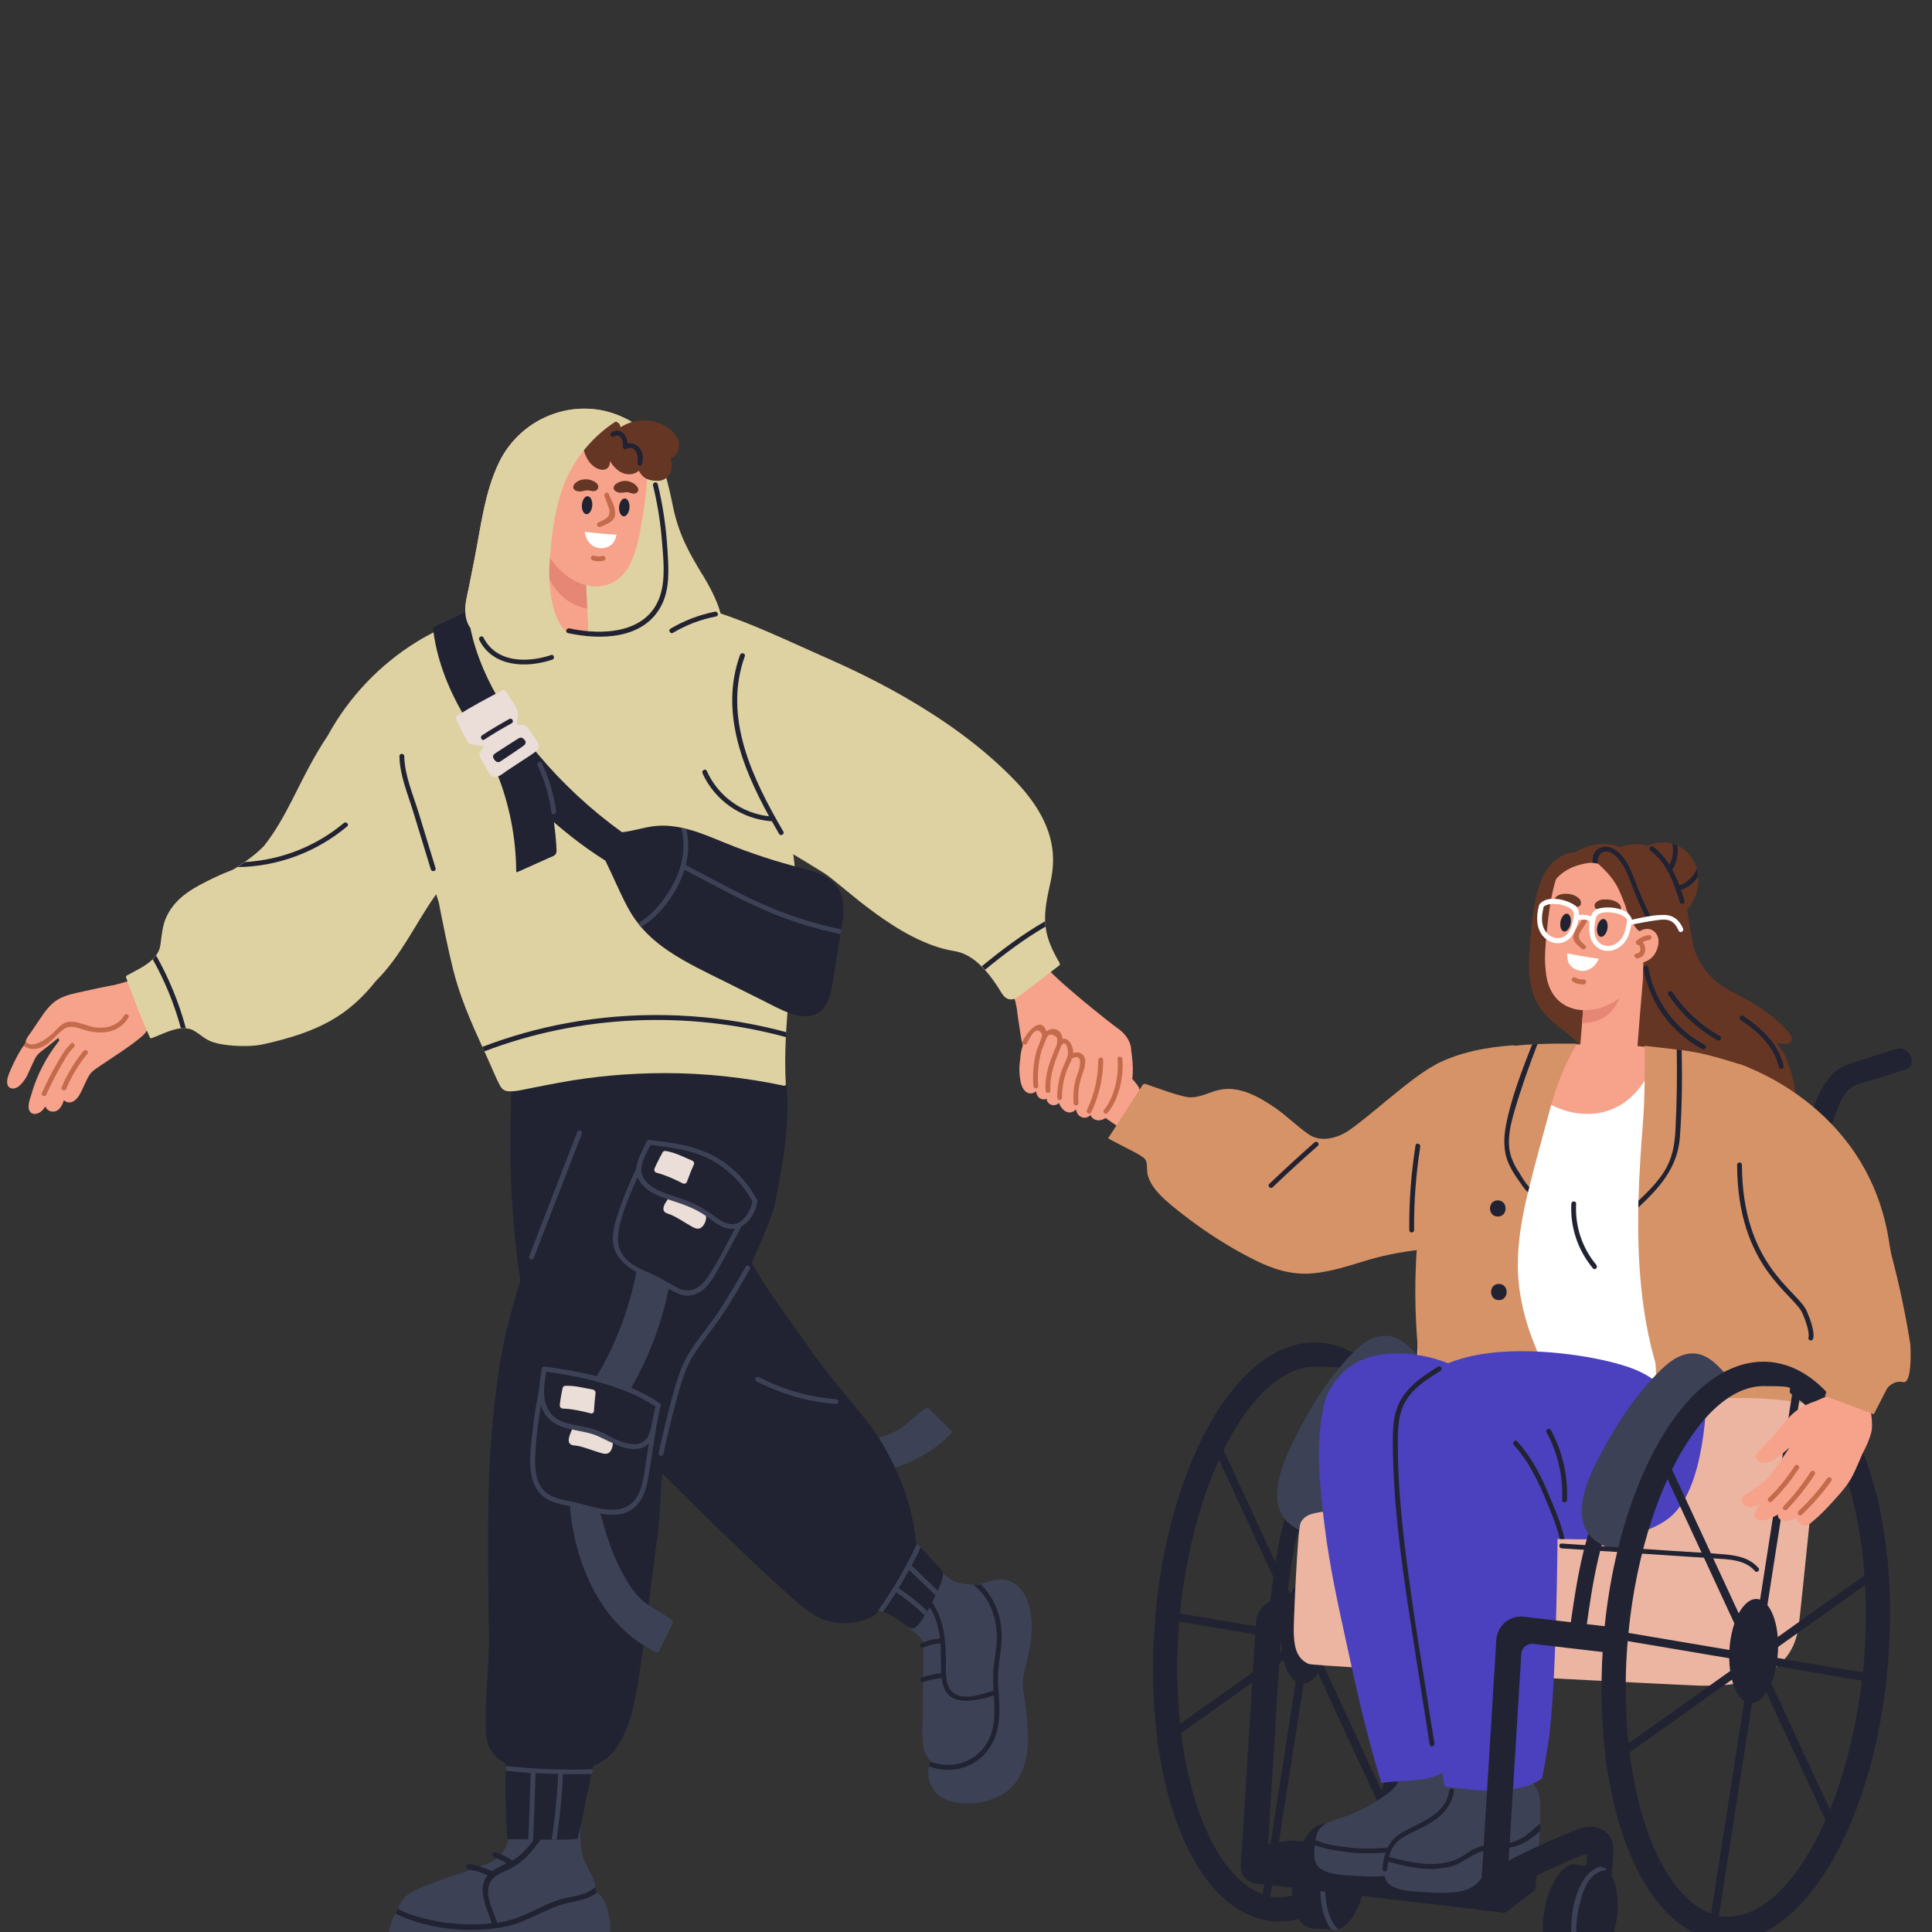 <?xml version="1.0" encoding="UTF-8"?>
<svg id="Layer_1" data-name="Layer 1" xmlns="http://www.w3.org/2000/svg" version="1.1" viewBox="0 0 1600 1600">
  <rect x="0" y="0" width="1600" height="1600" fill="#333333" stroke="none"/>
  <defs>
    <style>
      .cls-1 {
        fill: none;
        stroke: #212332;
        stroke-linecap: round;
        stroke-miterlimit: 10;
        stroke-width: 4px;
      }

      .cls-2 {
        fill: #ebddd8;
      }

      .cls-2, .cls-3, .cls-4, .cls-5, .cls-6, .cls-7, .cls-8, .cls-9, .cls-10, .cls-11, .cls-12, .cls-13 {
        stroke-width: 0px;
      }

      .cls-3 {
        fill: #d69367;
      }

      .cls-4 {
        fill: #212332;
      }

      .cls-5 {
        fill: #c46b4c;
      }

      .cls-6 {
        fill: #e68675;
      }

      .cls-7 {
        fill: #4b41bf;
      }

      .cls-8 {
        fill: #3d4156;
      }

      .cls-9 {
        fill: #ebb5a2;
      }

      .cls-10 {
        fill: #663625;
      }

      .cls-11 {
        fill: #f7a28a;
      }

      .cls-12 {
        fill: #fff;
      }

      .cls-13 {
        fill: #ded2a2;
      }
    </style>
  </defs>
  <g>
    <path class="cls-4" d="M1570,868.8c-10.1,3.2-20.2,6.4-30.3,9.6-8.9,2.8-17.6,5.6-23.8,13-12.4,14.8-18.5,36.4-20.9,55.2-1.5,12,17.1,14,18.6,2,1-8.3,2.9-16.4,5.8-24.3,2.7-7.1,6-16.3,11.5-21.8,4.8-4.8,13.8-6.3,20-8.2,8.9-2.8,17.7-5.6,26.6-8.4,11.5-3.6,3.8-20.7-7.6-17.1Z"/>
    <path class="cls-8" d="M847,1398c0-10.6,1.7-15.2,3.3-21.5,3.3-13.6,5.7-28.3,2.9-42.1-2.2-11-6.5-21-17.6-25.3-6.2-2.4-16.4-.3-23.4,2.9t0,0c-.1,0-.2,0-.3,0-.3,0-.6.2-.9.3-.4.1-.8.3-1.2.4-.6,0-1.1,0-1.7-.1-.6,0-1.3,0-1.9-.1-3.8-.3-7.6-.5-11.3-1.5-8.7-2.2-8.3-4.3-15.7-8.9-.5-.3-1.2-.1-1.5.3-5.4,7.1-10.5,14.4-15.4,21.8h0c-.5.8-1,1.5-1.5,2.3h0c-3.4,5.1-6.6,10.3-9.7,15.6.4,1.7.4,3.5.4,5.1,4.8,3.5,9.5,7.2,12.8,12,.1.2.3.5.4.8-.2,19.8-.4,39.5-.5,59.3,0,9.4-1.3,19.8,1,29,1,4,2.9,7.3,5.5,10.2,0,0,0,.2-.1.3-.5,1.3-1,2.5-1.3,3.9-2.4,10.6,2.7,22.6,13.4,27.3,4.8,2.1,10.5,3.3,16.2,3.4,11.5.9,23.1-2.6,31.5-7.6,16.4-9.7,21.3-29.8,20.9-47.6-.3-13.4-2-26.8-4.2-40.3Z"/>
    <path class="cls-4" d="M827.6,1414.3c.6,17.7-4.4,34.5-19.7,44.7-11.6,7.7-26.1,8.6-38.7,3.7.3-1.3.7-2.6,1.3-3.9,13.2,5.2,28.4,3.3,39.5-6.5,14.2-12.5,14.3-30.3,13.1-47.8-.6-8.6-1.1-17.1,0-25.6,1.1-8.6,2.7-17.1,2.4-25.8-.7-15.7-6.8-31-19.2-40.5.6,0,1.3,0,1.9.1.6,0,1.2,0,1.7.1.4-.2.8-.3,1.2-.4.3,0,.6-.2.9-.3,10,9.2,15.7,22.4,17.2,36.2,1.2,11.4-1.2,22-2.3,33.3-1.1,10.9.5,21.8.9,32.8Z"/>
    <path class="cls-4" d="M823.1,1400c-9.3,2.9-23,8.1-32.2,2.8-9.5-5.5-7.3-20.8-7.5-30-.4-17.6-2.5-35.3-14.1-49.3-1.7-2-4.5.9-2.8,2.8,7.3,8.8,10.6,19.6,12,30.7-5.4.3-10.7,1.7-15.7,3.9-2.4,1.1-.3,4.5,2,3.5,4.5-2,9.2-3.1,14.1-3.4,0,0,0,0,0,0,.7,8.1,0,16.5.6,24.7-5.4.5-10.7,1.6-15.9,3.4-2.4.8-1.4,4.7,1.1,3.9,5-1.7,10-2.8,15.2-3.2.2,1.3.4,2.5.6,3.8,4.3,21.4,28.9,14.8,43.7,10.2,2.5-.8,1.4-4.6-1.1-3.9Z"/>
    <g>
      <ellipse class="cls-4" cx="1081.2" cy="1351.5" rx="43.2" ry="20.1" transform="translate(-335.7 2345.5) rotate(-86.4)"/>
      <path class="cls-4" d="M1192.4,1283.1c-.2-2.6-.4-5.2-.7-7.7-5.9-59.9-23.6-110-50.6-138.7-15.3-16.3-33.3-25-52.1-25-32.8,0-64.8,25.8-89.9,72.6-5.1,9.5-9.8,19.6-14,30.3-1,2.5-2,5-2.9,7.5-12.4,33.1-21,71-24.9,110.9-.2,2.2-.4,4.4-.6,6.7-.3,3.7-.6,7.4-.8,11.2-2,31.8-1,62.3,2.7,90.4.3,2.5.7,5,1,7.5,7.6,50.4,24.3,92.3,47.9,117.5,15.3,16.3,33.3,25,52.1,25,32.8,0,64.8-25.8,89.9-72.6,6.2-11.6,11.9-24.2,16.9-37.6,1-2.5,1.9-5.1,2.8-7.7,10-28.7,17.3-60.7,21.2-94.2.3-2.2.5-4.4.7-6.7.7-6.7,1.3-13.5,1.7-20.3,1.5-23.8,1.4-47-.4-69ZM1170.5,1375.7c-3.2,27.4-8.7,53.4-15.9,77.1-.8,2.7-1.7,5.4-2.5,8-21.6,65.4-56.6,110.3-92.4,110.3s-5-.2-7.4-.7c-2.2-.4-4.4-1-6.5-1.7-8.2-2.9-16.1-8.3-23.6-16.3-22.2-23.7-37.7-66.1-44-116.9-.3-2.5-.6-5-.9-7.6-2.5-23.9-3.1-49.5-1.4-75.8.2-3,.4-6.1.7-9.1.2-2.2.4-4.5.6-6.7,3.3-33.9,10.1-65.9,19.4-94.1.9-2.6,1.8-5.2,2.7-7.8,21.7-61.2,55.4-102.6,89.8-102.6s16.1,2.4,23.7,7.1c2.1,1.3,4.1,2.7,6.1,4.4,2.6,2.1,5.2,4.5,7.7,7.2,25.3,27,41.8,78.2,46.1,138.5.2,2.6.3,5.2.5,7.9.9,17.4.8,35.5-.3,54-.4,6.1-.9,12.2-1.5,18.3-.2,2.2-.5,4.5-.7,6.7Z"/>
      <g>
        <path class="cls-4" d="M1113.6,1133.2l-68.4,438.4c-.7,4.3,6,5.3,6.6,1l68.4-438.4c.7-4.3-6-5.3-6.6-1Z"/>
        <path class="cls-4" d="M1191.1,1372.4c-.2,2.2-.5,4.5-.7,6.7l-19.8-3.3-80.4-13.6-5.3-.9-1.9-.3-2.2-.4-2.5-.4-4.6-.8-97.1-16.4-19.9-3.4c.2-2.2.4-4.5.6-6.7l19.9,3.3,98.1,16.6,4,.7,2.1.3,3.3.5,1.3.2,4.8.8,80.6,13.6,19.8,3.3Z"/>
        <path class="cls-4" d="M1192.4,1283.1l-19.3,13.7-82.5,58.6-3.5,2.5-2,1.4-2.2,1.5-1.3.9-4.2,3-99.4,70.7-18.6,13.2c-.4-2.5-.7-5-1-7.5l18.7-13.3,96.4-68.5,4.2-3,1.1-.8h0l2.4-1.7,1.9-1.4,3.3-2.4,86.1-61.2,19.1-13.6c.3,2.6.5,5.1.7,7.7Z"/>
        <path class="cls-4" d="M1145.5,1486.5c-1.4,2.4-2.7,4.7-4.1,7l-10.4-22.5-49.2-106.2-1.8-3.9-.7-1.4-1.5-3.3-.6-1.3-1.8-3.9-57.1-123.2-10.4-22.5c1.4-2.3,2.8-4.6,4.2-6.8l10.3,22.1,58.7,126.6,2.3,4.9,1,2.1.8,1.7,1.1,2.3,2.2,4.7,46.8,100.9,10.6,22.8Z"/>
      </g>
    </g>
    <path class="cls-10" d="M1423.3,838.3c-5.7-18.9-18-33.7-28.4-50-6.5-10.1-11.6-21-14.9-32.6-2.5-8.6-3.4-18.2-8.6-25.7-5.1-7.3-13.6-10.1-21.7-12.6-11.9-3.7-23.8-7.3-35.8-11-.8-.2-1.4,0-1.9.4-.2-.3-.6-.5-1.1-.6-15.2-3-27.9,7.7-33.7,21-7.7,17.6-8.9,39.3-10.4,58.2-1.4,17.4-1,36.3,9.9,50.9,4.9,6.7,11.4,11.9,17.9,16.9,7.4,5.7,13.9,11.9,20.7,18.3,13.3,12.5,33.2,16.7,50.6,19.8,16.7,3,36.5,3.4,50.5-7.8,13.9-11.2,11.5-29.9,6.9-45.2Z"/>
    <path class="cls-10" d="M1486.4,901c-1.1-6.7-3-13.2-5.4-19.6-1.3-3.5-2.5-7.1-4.4-10.2-1.4-2.3-3.4-4.1-4.7-6.5-.3-.5.2-1.2.8-1,2.6.8,5.8,1.4,8.4.4,2.9-1.1,3.2-3.7,2.3-6.1-2.5-3.5-5.3-6.8-8.5-9.8-7.3-6.8-15.5-12.8-24.1-17.9-9.1-5.5-19.1-9.6-27.6-16-9.8-7.4-19.1-20.7-21.2-32.7-2.1-11.5-4.2-22.4-5.4-33.9-1.5-15.3-3.2-35.2-21.3-35.5-1.4-3.4-3.4-6.4-5.9-8.5-8-6.6-18.8-4.8-28.1-2.3-2.5-.9-5-1.6-7.7-2-16.3-2.4-32.5,5.4-41.7,18.8-.6.9-.4,1.8.3,2.3.2.5.6,1,1.2,1.2,18.3,6.9,42,16,47.1,37.3,4.4,18.6-3.3,37.4,6.7,55,9,15.7,25,25.2,39.2,35.5,16.7,12.2,29.1,28.4,43.5,42.9,14.4,14.4,32.9,29.5,54.2,29.1.2,0,.4,0,.6-.1,1,.6,2.1,1,3.2,1.3,0-7.3-.3-14.6-1.6-21.8Z"/>
    <g>
      <path class="cls-4" d="M1130.7,1558.5c-3.3,20.6-12.8,36.7-22.4,39.2-1.4.4-2.7.5-4.1.3,0,0,0,0-.1,0-.6,0-1.1-.2-1.6-.4-2.5-.9-4.7-2.8-6.5-5.5-1.9-2.8-3.4-6.5-4.4-10.8-1.9-8-2.2-18.3-.5-29.1,2.4-15.3,8.3-28.2,15.2-34.8,3.4-3.3,7.1-5.1,10.7-4.8.3,0,.5,0,.8,0,2,.3,3.9,1.3,5.5,2.8,7.3,6.6,10.6,23.8,7.6,43Z"/>
      <ellipse class="cls-4" cx="1091.3" cy="1554.2" rx="43.2" ry="20.1" transform="translate(-614.8 2388.2) rotate(-81)"/>
      <polygon class="cls-4" points="1105.6 1582 1105.6 1598.1 1104.2 1598 1102.7 1597.9 1086 1597 1086 1597 1085 1596.9 1084.7 1596.9 1084.7 1596.9 1085.5 1581 1091.5 1581.3 1095.4 1581.5 1099.5 1581.7 1103.3 1581.9 1105.6 1582"/>
      <path class="cls-8" d="M1123.1,1515.5c-1.7,0-3.3.4-4.4.7-3.2,1-6,2.8-8.3,5.2-.5.5-1,1.1-1.4,1.6-3.4,4.2-5.4,9.4-6.9,14.5-3.4,11-5.3,22.7-4.2,34.2.3,3,.8,6.5,1.7,10,.4,1.5.8,2.9,1.3,4.4,1.2,3.3,2.7,6.4,4.7,8.9.8,1,1.7,2,2.7,2.8-1.4.4-2.7.5-4.1.3h-1.5c0-.2-.2-.3-.3-.4-1.8-2.3-3.3-4.9-4.4-7.7-1.1-2.7-2-5.5-2.7-8.4-.9-3.8-1.4-7.6-1.6-10.9-1.2-15.7,1.9-36.5,11.7-49.4.6-.7,1.2-1.5,1.8-2.2,2.7-2.9,6-5.2,9.7-6.4.3,0,.5,0,.8,0,2,.3,3.9,1.3,5.5,2.8Z"/>
    </g>
    <path class="cls-4" d="M1078.3,1218.6c-17.9,36.6-22.9,76.9-27.4,116.9-1,8.6,12.4,8.5,13.4,0,4.3-37.5,8.8-75.9,25.6-110.2,3.8-7.7-7.7-14.6-11.5-6.8Z"/>
    <path class="cls-8" d="M1173.9,1122.4c-8-8.6-17.6-17.9-30.4-16-12.4,1.8-21.8,12.2-29.7,21-18.9,21.2-33.2,46.2-45.3,71.8-9.4,19.8-20.4,51.9,4.2,66.1,3.7,2.1,9.6,4.8,13.9,4.3,5.3-.6,7.5-7.6,9.4-11.8,6.5-13.9,11.6-28.4,18.5-42.1,8.2-16.3,17.4-32,26.8-47.7,8.9-14.9,17.4-31,31.9-41.4.7-.5.9-1.2.8-1.8.4-.7.4-1.6-.3-2.3Z"/>
    <path class="cls-11" d="M942.8,900.1c-1.5-2.9-4.4-5.6-6.4-8.1-4.9-6-9.7-12.2-14.9-17.9-4-4.3-9.2-10-15.1-11.2-5.5-1.1-10,2.9-13.5,6.6-9.9,10.6-16.7,24-19.6,38.2,0,0,0,.1,0,.2-.6,0-1,.9-.4,1.2,13.4,6.1,27.4,11.1,41.7,14.8,3.4.9,6.8,1.7,10.3,2.4,2.5.5,3,.4,4.4-1.8,4.3-6.3,8.5-12.8,12.5-19.3,1-1.7,2.1-3.3,1.1-5.2Z"/>
    <path class="cls-4" d="M1142.2,1333.9l-2.5,21.3-69-8.1c-5-.6-9.5,3.2-9.9,8.2l-10.6,171.9-.4,6.2-1.8,27.2-8.3-1c-7.3-.9-12.6-7.3-12.1-14.6l.9-14.2,11.6-187.4c.8-11.6,11.1-20.3,22.7-18.9l79.3,9.3Z"/>
    <path class="cls-9" d="M1504.3,1031.3c-5.1-14.7-14.4-28.6-28.3-36.2-16.8-9.3-38-9.5-56.6-10-43.2-1-86.4-.5-129.6-.8-18,0-36.3-1.1-54.2,1.4-15,2-30.3,7.1-40.6,18.8-11.4,13-14.3,30.9-16.7,47.4-3,21-7.3,108.4-5.6,151.5.4,9.2,1.2,18.4,1.1,27.6,0,8.1-1,16.8-5.7,23.7-9.8,14.2-28.5-28.1-37.9-13.6-1.7,2.5-2.7,5.4-2.7,8.2-6.3.2-12.6.6-18.9,1.2-6.9.7-14.1,1.2-20.8,2.9-4.7,1.1-8.8,3.4-10.8,8-2.5,6-5.7,82.2-5.6,88.6.2,11,1,23,12.3,28,5,2.2,316.1,17.9,324.1,18,18.5.3,37.9-.8,54.5-9.8,6.8-3.7,13-8.6,17.7-14.8,5.4-7,8.1-15.3,9.5-24,1.5-9.7,20-194.3,21-205.3,3.8-43.3,8.6-67.7,10.3-89.3,1.5-19.4-10-3-16.4-21.6Z"/>
    <path class="cls-11" d="M131.2,825.7c-.2-4.3-1.2-8.5-2.7-12.6-1-2.6-2.1-5.1-2.8-7.7-14.7,6.6-30.5,10.3-46.2,14-4.1,1-8.3,1.9-12.4,3-2.2.5-5.3.8-6.9,2.5-1,1.1-1.7,2.7-2.3,4.2-8.8,8.1-17.5,16.3-26.3,24.5-3.3,3.1-6.6,6.2-9.6,9.6-.2.3-.5.5-.7.8-.5.6-1.1,1.3-1.6,1.9-3.9,4.7-11.1,19.5-13,25.4-1.1,3.5-1.8,9.2,3.1,10.1,5,.9,9.3-5.2,11.6-8.7,1.7-2.6,6.8-15.2,8.6-17.7,2.1-3.1,5.3-5.1,8.2-7.4,3.4-2.6,6.7-5.3,10-8,.3.6.7,1.3,1,1.9-2.9,3.9-5.8,7.8-8.4,11.9-6.5,10.3-11.6,21.5-14.9,33.2-1.1,3.7-3.7,10.1-1.2,13.8,2.3,3.5,7,2.1,9.7-.2,1.3-1.1,2.3-2.5,3.1-4,1.8,4.8,8,6,11.7,2,1.8-1.9,2.9-4.6,3.8-7.1,1.6,1.9,4.6,2.4,6.9,1.4,4-1.7,6.3-6.2,8-9.8,5.9-12.5,5.8-13.7,12.5-18.3,13.4-9.2,28.6-18.5,38.2-27.1,3.4-3.1,9.3-14.1,10.8-18.5,1.4-4.1,1.9-8.6,1.7-13Z"/>
    <path class="cls-11" d="M101.7,838.1c-1.5,3.8-4.2,6.9-8.5,9-6,2.9-12.7,3.2-19.3,2.5-.6,0-1.2-.1-1.8-.2-4.2-.5-8.4-1.8-12.6-1.8-4.8,0-8.1,2.3-11.2,5.7-4.5,5-8.4,10.4-14.9,13-3.3,1.4-11.5,2.9-12.1-2.3,0-.2,0-.5,0-.7s0-.6,0-.9c.5-2.8,3-5.5,4.5-7.7,2.5-3.8,5.1-7.5,7.6-11.3,3.9-5.8,8.1-11.7,14.1-15.4,6.9-4.3,15.7-5.6,23.5-7.4,7.4-1.7,14.7-3.2,22.2-4.6.7,2,1.6,4,2.4,6.1,1.6,4,3.2,8.1,4.7,12.2.4,1,.7,2,1.1,2.9.1.3.2.6.3.9Z"/>
    <path class="cls-5" d="M106.3,842.8c-.9,1.5-1.9,2.9-3.1,4.2-4.1,4.4-9.6,7-15.8,7.8-4.9.6-9.8,0-14.6-1-6.7-1.5-13.7-6-20.1-1.4-7.7,5.5-11.9,13.9-21.9,16-4.1.9-8.2,0-11.2-2.4.5-.7,1.6-3.2,1.7-3.5.2.3.4.5.7.8,5.7,5.7,19.3-4.8,23.5-9.4,3.3-3.6,6.7-7.2,11.8-7.7,5.5-.5,11,1.9,16.6,3.5,2.2.6,4.3,1.1,6.5,1.3,8.8.7,17.7-2.1,22.4-10,0,0,0-.1.1-.2,1.3-2.2,4.8-.2,3.5,2Z"/>
    <path class="cls-11" d="M936.8,868.2c-1.2-7.5-5.7-12.9-11.9-17.1-2.8-1.9-52.1-40.4-60.7-52.9-2.2-3.1-8.3-13.6-9.6-15.3-.8-1-.8-1.1-2-.6-.8.3-1.6.8-2.4,1.3-6.8,3.7-17.4,10.1-23.8,14.5,2,7.7,13.4,27.3,14.4,30.9.2.9.7,3.1,1.2,5.8.6,4.9,1.3,9.8,2.1,14.7,1.3,7.9,1.7,17.8,7.5,23.9,2.1,2.2,5.6,5.5,8.5,6.5,2.7.9,5-2.5,6.7-4.1,4.3-4,1.7-5.6,5.9-9.5.3.2,4.8,4.3,5.1,4.5,2.4,1.4,8.8,5.1,10.5,8,3.1,5.2,10.4,8.6,10.4,14.7,0,4.9-1.2,11.1.9,15.7,1.4,3,4.6,3.9,7.5,2.4,2.8-1.5,4.6-4.8,6.1-7.8,1.6,1.2,3.7,1.4,5.7.7,3.3-1.1,5-4.3,6.3-7.3.5-1.1.9-2.2,1.3-3.3,3.6-1.7,7.2,7.5,9.2,4.9,4.2-5.5,2-23.5.9-30.4Z"/>
    <path class="cls-8" d="M766.4,1166.4c-18.8,13.6-19.2,22.8-58.6,27.8-11.5,1.4-27.9,1.4-39.4.6-5.7-.4-5.5-.2-8.8,4.7-2.9,4.3-5.4,8.9-7.7,13.6-.4,0-.8-.2-1.2-.3-2.5-.6-4.4,2.6,3,4.8,46.6,9.9,98.6,5.3,133.7-30.1.7-.7,1-2,.2-2.8-6.1-6-12.3-12.1-18.4-18.1-.8-.8-1.9-.9-2.8-.2Z"/>
    <path class="cls-8" d="M504,1584.7c-1.4-6-4-14.4-9.7-17.1-.2,0-.3-.2-.5-.2-.1-1.6-.3-3.2-.6-4.7-.3-1.7-.7-3.4-1.2-4.9-2.5-7.3-7.3-13.5-9.4-20.9-2.6-8.9-2.1-18.3-1.7-27.4,0-.6-.5-1.1-1.1-1.2-18.1-.8-36.2-.5-54.2.7-.3-.9-1.8-.8-2.1.2-.9.3-1,1.6-.3,2-.8,6.5-1.7,13.3-4.7,19.2-3.6,7.3-10.2,11.5-17.7,14.3-13.2,4.9-33.4,10.9-46.5,16.3-5.7,2.4-12.1,4.5-17,8.5-3.7,3-6.1,7-7.8,11.3-.4.9-.7,1.8-1,2.8-.1.4-.2.8-.4,1.2,0,0-.1.1-.2.2-5,4.9-6.1,18.1-6.4,23.4-.9,15.5,16.9,21.3,29.2,24,16.7,3.7,34.1,3.2,50.7-.9,13.9-3.5,27.3-8.8,41.1-12.4,6.4-.4,12.8,0,19.2-.1,6.8-.2,13.6-.9,20.3-2,5.9-1,13.3-1.8,18-5.9,7.2-6.3,5.8-17.8,3.8-26.1Z"/>
    <path class="cls-4" d="M779.6,1309.9c-.6,1.9-1.6,4.5-3,7.6-.5,1.2-1.1,2.5-1.8,3.9-2,4.2-4.3,8.8-6.8,13-.7,1.2-1.4,2.4-2.1,3.5-3.7,6.1-7.4,10.6-9.8,10.7-2.8.1-5.6-2.1-7.6-3.7-3.4-2.6-6.3-5.1-10.2-7-2.3-1.1-4.7-2-7.1-2.9-1.3-.5-2.7-.9-4-1.3-1.3-.4-2.6-.8-4-1.2,2.1-3.2,3.8-6.6,5.3-10.2,3.9-9.2,7.5-18.6,10.6-28.1,3-9.1,5.4-18.4,6.5-27.9,0-.9.2-1.8.3-2.6,3.6,4,8.5,9.3,13.6,14.6,1,1.1,2,2.1,3,3.2,4.6,5,9.2,9.8,12.4,13.5,5.7,6.4,7.5,6.3,4.7,15Z"/>
    <path class="cls-4" d="M731.5,1329c5.4-7.7,10.4-15.7,15.1-23.8,5-8.5,8.6-3.7,11.9-13,.7-2.1-.4-7.2.2-9.4-.6-35.9-20-80.4-42.1-107.6-16-19.6-32.5-38.6-46.9-59.5-13.2-19.2-38.2-51.7-48.4-72.6-21.3-43.4-36-90-43.5-137.8-3.8-24-5.8-48.3-5.8-72.6,0-17,.7-36.1-8.2-51.3-10.1-17.1-29.5-16.9-46.8-12.9-10.6,2.4-20.8,6.6-30,12.2-9.8,5.9-18.1,13.8-27.5,20.3-8.2,5.6-17.2,10.3-27,8.9.1-1.2.2-2.5.4-3.7.2-1.7-2.5-1.8-2.7,0-.1,1.1-.2,2.2-.3,3.2-.9-.2-1.8-.5-2.7-.8-1.6-.6-2.4,2-.8,2.6,1.1.4,2.1.7,3.2.9-5.2,52.6-7.8,105.6-6.7,158.4.5,25,5.5,91.9,13.9,115.7,8.1,22.8,37.2,42.7,50.2,62.9,26.2,40.8,115.6,124.3,133.6,141.6,8.7,8.4,17.5,16.6,26.6,24.7,8.4,7.5,16.8,15.7,26.5,21.7,16.1,9.9,34.2,8.9,49.6,1.4,3.1-3,5.9-6,8.3-9.5Z"/>
    <path class="cls-4" d="M651.5,899.4c-3.4-28-8.3-55.9-14.7-83.3-3.2-13.7-6.6-27.5-10.8-40.9-1.2-3.7-2.3-7.9-5.5-10.4-4.6-3.6-9.9-1.6-14.5.6-4.9,2.4-9.7,5.3-14.2,8.4-19.8,13.4-35.9,32.2-46.2,53.8-3.7,7.8-6.5,18.6-15.4,22.2-2.8,1.1-6,1.4-8.8.6-.9,4-1.9,8.1-2.8,12.1-13.1,54.3-16.8,45-44.4,93.5-24.9,43.9-52.6,122.2-61,178.3-8.2,55.4-9.2,101.5-9,157.3,0,14,.5,52.4.8,66.4.3,13.5-4.8,69.6-1.8,82.9,2.1,9.6,7.8,15.7,15.3,19.5,0,.7,0,1.3,0,2,0,1.3,0,2.6,0,4,0,17.6.4,38.7,1.5,55.4,0,.7.5,1.4,1.3,1.4,5.3,0,10.7,0,16,.1,1.3,0,2.7,0,4,0,5.1.1,10.2.3,15.3.3,1.3,0,2.7,0,4,0,5.6,0,11.1-.2,16.7-.6.6,0,1.2-.4,1.3-1,3.8-15.1,7.6-36.4,11.3-53,.3-1.4.6-2.7.9-4,.2-.9.4-1.8.7-2.7,2.2-.9,4.4-1.9,6.5-3.1,12.4-7.3,18.3-20.5,23.1-33.5,9-24.9,17.9-116.6,21.9-142.7,7.9-50.3-1.3-66.6,20.3-113.4,20.2-43.7,72.6-145.8,78.2-172,7.1-33.3,13.1-70.2,9.8-98.2Z"/>
    <path class="cls-13" d="M650.8,858.8c0-1.4.1-2.7.2-4.1,2.1-35.9,7.8-71.7,8.3-107.7.4-28.9-3.6-57.2-12.7-84.1-.8-10.6-2-21.2-3.6-31.8-1.3-8.8-2.9-17.6-5-26.2-2-8.1-5-15.9-12.8-20-7.7-4.1-17.8-4.9-26.2-5.6-8.6-.7-17.3-.6-25.9-.1-17,.8-34,2.6-50.9,4.2-34.5,3.4-69.1,8.5-101.7,20.8-30.3,11.4-58.3,28.6-82.6,50.2,7.1,31.3,15.6,62.4,25.5,93,3.6,18.5,7.3,37,11.8,55.3,5.5,22.4,14.7,43.3,24.2,64.2.6,1.2,1.1,2.4,1.7,3.7,1.4,3.1,2.8,6.2,4.2,9.3,2.9,6.3,5.4,12.9,8.7,19,1.8,3.3,3.8,4.7,7.6,4.9,6.2.2,13.2-1.8,19.3-2.9,7.3-1.4,14.6-2.9,21.8-4.2,29.1-5.4,58.7-8,88.2-8,33,0,65.9,3.6,98.2,10.4.8.2,1.8-.3,1.7-1.2-.8-13-.6-26,0-39Z"/>
    <path class="cls-13" d="M581.5,475.6c-9.7-16.3-19.3-31.7-24.4-57.2-7.4-36.5-15.3-57.5-34.1-69-1.3-.8-2.6-1.5-3.9-2.2-39.1-20.5-87-3.3-105.9,36-11.9,24.7-15,53.5-20.3,80.1-1.5,7.6-3,15.1-4.5,22.7-1.4,6.9-3.4,14-3.1,21.1.2,4.3,1.3,8.1,3.2,11.6,3.2,6.1,8.2,11.3,13.2,16.2.3.3.6.4.9.4,1.9,5.7,11.1,9.8,15.5,11.8,10.2,4.6,21.4,6.6,32.3,8.3,27.3,4.1,55.2,4.2,82.8,3.6,20.3-.5,45.5-2.4,59.2-19.6,14.7-18.6,0-45.7-10.7-63.7Z"/>
    <path class="cls-13" d="M877.7,797.8c-7-11.9-10.7-21-11.8-30.4-.2-1.5-.3-2.9-.4-4.4-.3-8,1-16.6,3.4-27.5,3.6-16.1,11.7-47.1-27.7-88.4-55.4-58-134.4-92.4-161.8-104.5-28.2-12.5-56.3-26-85.7-35.6-28.9-9.5-58.7-13.1-89.1-12.3-29.8.8-60.1,4.3-89.3,10.1-24.9,5-48.6,13.4-70.3,26.8-30.8,19-56.3,46-73.5,77.5-11.2,16.6-20.1,34.6-29.2,52.7-6.9,13.6-14.4,27.1-23.8,38.9-4,4-8.3,7.8-13,11.1-1,.7-2,1.4-2.8,2-2.7,1.9-4.6,3.3-6.1,4.2-6.3,4.2-4.9,2-19.7,9.1-15.7,7.6-30.7,15.2-38.6,31.2-4,8.1-4.2,15.8-5.5,24.5-.5,3.3-1.8,6.1-3.7,8.6-.8,1.1-1.8,2.2-2.8,3.2-5.9,5.7-14.7,9.6-21.3,13.3-.5.3-.8,1-.6,1.5,4.9,14.2,13.5,36,19.7,49.8.2.5,1,.8,1.5.6,7-2.6,15.8-7.3,24.1-8.2,1.4-.1,2.8-.2,4.1,0,2.7.2,5.3.9,7.7,2.5,7.9,5.1,9.3,7.8,18.9,10.1,9.8,2.3,27.2,2.9,36.8.8,47.8-10.4,71.8-24.6,94.2-52.7,20.9-20.7,33.4-48.7,48.7-70.1,19.1-26.6,36.5-54.4,52.7-82.9,18.7,2.6,38.8,1.1,57.5,0,19.8-1.3,39.5-3,59.3-1,18.5,1.9,36.6,6.5,54,12.9,35,12.8,67.2,32.2,98.8,51.8,14.6,9.1,61.4,57.2,107.7,64.6,9.1,1.4,16.5,6.4,22.9,12.8.9.9,1.8,1.9,2.7,2.9.6.6,1.1,1.3,1.7,1.9,3.6,4.2,6.7,8.7,9.7,13.3,1.7,2.6,3.3,6.1,6,7.9,5.8,3.9,11.6-2,16-5.3,9.4-7.2,18.8-14.4,28.2-21.6.5-.3.5-1.1.2-1.6Z"/>
    <path class="cls-11" d="M487.2,523.4c-12.7,2.8-26.4-1.2-38.9,3.1-4,1.3-7.9,2.7-11.9,4,0-29-1.6-77.5-2.7-106.5,3.5.2,7.1,1.1,10.1,1.6,5.5.8,11,1.7,16.6,2.6,7.7,1.3,15.4,2.7,23.1,4.3,0,.3,0,.6,0,.9.4,11.1.7,22.1.9,33.2,0,3.1.3,8.8.7,15.5.4,6.8.8,14.7,1.2,21.9.5,8.4.8,15.8.8,19.5Z"/>
    <path class="cls-6" d="M485.2,482.1c-4.3-2.1-8.4-4.6-12-7.8-8.3-7.2-14.2-16.6-20-25.7-.9-1.5-3.2-1.2-3.7.5-1.4,4.9-2.9,9.8-4.4,14.8-.7,2.4,2.9,3.5,3.8,1.3,4.5,13,10.8,25.9,23,33.3,4.5,2.7,9.4,4.5,14.5,5.6-.4-7.2-.8-15.1-1.2-21.9Z"/>
    <path class="cls-11" d="M523.8,462.7c3.2-8.4,4.4-12.1,6.6-24.2.6-3.6,1.2-7.2,1.8-10.7.4-2.8.9-5.6,1.3-8.3,1.7-10.7,2.9-24.8,2.3-34.9-.1-2.1-.3-4-.6-5.7,0,0,0,0,0,0-.1-.6-.2-1.3-.4-1.8h0c-2.1-8.2-10.4-10.1-22.8-14.6-.8-.3-4.1-.8-8.8-1.3-13.5-1.5-37.9-3.4-42.1-1.1-11.2,6.1-12.4,5-16.6,17-5.4,15.4-8.3,33.3-7.1,49.4,0,.9,4.1,1.3,4.2,2.1,0,.5,4.8.8,4.9,1.3,1,4.6.3,8.6,2.2,15.7,2.2,8.6,5.5,14.8,7.8,18,8,11.2,20.6,21.5,36.7,22,12.4.4,24.4-6.7,30.7-23.1Z"/>
    <path class="cls-4" d="M490.5,418.8c-.4,4.1-2.6,7.3-4.9,7-2.4-.2-4-3.7-3.7-7.8.4-4.1,2.6-7.3,4.9-7,2.4.2,4,3.7,3.7,7.8Z"/>
    <path class="cls-4" d="M521.3,420.6c-.4,4.1-2.6,7.3-4.9,7s-4-3.7-3.7-7.8c.4-4.1,2.6-7.3,4.9-7,2.4.2,4,3.7,3.7,7.8Z"/>
    <path class="cls-10" d="M495.2,401.7c-1.3-2.7-5.5-4.3-8.5-4.7-2.8-.3-6.1.2-8.5,1.8-1.7.9-2.8,2.1-3.3,3.7-1.1,3.3,3.1,4.7,5.7,4.5,1.7,0,3.4-.8,5.1-.9,2.2-.3,4.2.9,6.4.6,2.6-.3,4.1-2.8,3-5Z"/>
    <path class="cls-10" d="M528.2,404.1c-1.1-2.9-5.2-5-8-5.6-2.7-.6-5.7-.2-8.1,1.1-1.7.7-3.1,1.8-3.7,3.3-1.2,3.3,2.8,5,5.4,5.2,1.7,0,3.4-.4,5.1-.5,2.2,0,4,1.3,6.2,1.2,2.6,0,4.2-2.4,3.2-4.8Z"/>
    <path class="cls-5" d="M509.4,425.5c.2-6.3-3-10.8-5.3-16.5-.9-2.4-4.5-.5-3.5,1.9,1.5,3.9,1.8,5,3.3,8.9,3.1,8.1-2.4,10.2-8.4,12.9-2.4,1.1-.5,4.6,1.9,3.5,5.1-2.3,11.9-4.2,12.1-10.8Z"/>
    <path class="cls-12" d="M508,449.3c-2.3,3.3-6.9,4.9-10.8,4.7-7.5-.4-12.1-6.7-12.9-13.6,8.7,1.1,17.5,1.9,26.3,2.4-.5,2.3-1.3,4.6-2.6,6.5Z"/>
    <path class="cls-5" d="M499,460.4c-2.4.6-4.7.5-7.1-.2-2.5-.8-3.7,3-1.2,3.8,3,1,6.2,1.1,9.2.3,2.5-.6,1.6-4.6-.9-3.9Z"/>
    <path class="cls-10" d="M518.6,360c-1.2-.7-2.5-1.4-3.8-2-8.8-4.4-18.8-7.1-28.5-7.8-19.7-1.5-42.8,3.3-54.2,20.1-10.9,16.1-11.7,37.5-1.7,54.3,1.4,2.3,2.9,6.8,4.5,9,2.1-.4,6.5-2.6,7.1-3.4,0,0,0,0,0,0,3-4.9-.4-13.7,3.9-17.8,2-1,4.1-1.8,6.2-2,2.5-.3,4.7-.2,7-1.3,5-2.3,6.6-6.8,7.3-11.9,1-6.8,1.6-13.8,4.8-20,2.7-5.2,4.3-7.7,9.2-9.8,7-3.1,18.6-3.5,25.7-2.9.2,0,.4,0,.7,0,9.6.9,20.8,4.5,28.1,12.6.1.1.2.2.3.3h0c-1.1-7.9-10-13.7-16.6-17.4Z"/>
    <path class="cls-4" d="M493.8,1567.3c-.1-1.6-.3-3.2-.6-4.7-1.5,1.4-3.2,2.6-5,3.6-6.9,4-16,4.4-23.5,6.6-14.3,4.1-26.8,12.7-41,16.9-3.9,1.1-8,2-12.1,2.7,0-.1,0-.3,0-.4-2.6-8.3-7.5-16.7-7.4-25.7.2-12.7,10.5-14.5,19.6-19.4,12.6-6.8,21-18.9,28.8-30.5,1.6-2.4-2.2-4.8-3.8-2.4-5.3,7.7-10.6,15.6-17.6,21.9-2.2,2-4.5,3.5-7,4.9-4.2-2.9-8.7-5.2-13.5-6.8-2.8-.9-4,3.4-1.3,4.3,3.6,1.2,7,2.8,10.2,4.8-4.1,1.9-8.3,3.8-12.1,6.5-6-2.7-12.1-4.7-18.6-5.9-2.8-.5-4.1,3.8-1.3,4.3,5.6,1,11.1,2.6,16.3,4.9-9.4,11.2-.4,27.8,3.3,39.9-10.4,1.2-21.1,1.1-31.3.2-8.9-.7-17.7-2.3-26.3-4.7-6.1-1.7-14.5-3.6-20.1-7.8-.4.9-.7,1.8-1,2.8-.1.4-.2.8-.4,1.2,0,0-.1.1-.2.2,3,1.9,6.5,3.2,9.9,4.5,8.6,3.3,17.6,5.5,26.7,7,18,2.9,37.2,2.9,55.1-.9,17.6-3.8,32.4-14.8,49.9-19.2,8.4-2.1,16.9-2.8,24.1-8.1.2-.2.4-.3.7-.5-.2,0-.3-.2-.5-.2Z"/>
    <path class="cls-8" d="M617.6,1048.9c-7.2,12.5-14.4,25.1-22.4,37.2-7.8,11.8-17.2,22.4-24.6,34.4-7.1,11.5-10.6,24.6-14.2,37.6-4,14.9-7.6,29.9-10.9,45-.5,2.5,3.3,3.7,3.9,1.2,3-14.3,6.4-28.5,10.2-42.5,3.8-14.3,7.5-28.6,15.7-41.1,7.2-11.2,16-21.3,23.3-32.4,8-12.1,15.2-24.6,22.4-37.2,1.3-2.2-2.1-4.3-3.4-2.1Z"/>
    <path class="cls-8" d="M478,937.6c-13.3,34.3-26.5,68.6-39.8,102.9-.9,2.4,2.9,3.5,3.9,1.2,13.3-34.3,26.5-68.6,39.8-102.9.9-2.4-2.9-3.5-3.9-1.2Z"/>
    <path class="cls-8" d="M491.1,1465c-.3,1.3-.6,2.6-.9,4-8,.3-16,.3-23.9.2-.7,14.1-1.9,28.1-3.7,42.1-.5,4.1-1.1,8.1-1.7,12.2-1.3,0-2.7,0-4,0,.6-4.1,1.2-8.2,1.7-12.3,1.8-14,3-28.1,3.7-42.1-6.3-.1-12.5-.4-18.8-.7-.5,18.3-1.1,36.6-2,54.9-1.3,0-2.7,0-4,0,.8-18.3,1.5-36.7,2-55-7-.5-13.9-1.1-20.8-1.8,0-1.4,0-2.7,0-4,24.1,2.6,48.3,3.6,72.5,2.7Z"/>
    <path class="cls-8" d="M752.9,1300.1c-2.8,5.1-5.6,10.1-8.7,15.1,8.5,5.7,16.5,12.1,23.8,19.2-.7,1.2-1.4,2.4-2.1,3.5-7.3-7.2-15.2-13.6-23.8-19.3-3.5,5.6-7.1,11.1-10.9,16.5-1.3-.5-2.7-.9-4-1.3,12.4-17.5,23.2-36,32.3-55.5,1,1.1,2,2.1,3,3.2-2.4,5.1-4.9,10.1-7.5,15,7.2,7,14.4,14,21.7,21-.5,1.2-1.1,2.5-1.8,3.9-7.3-7.1-14.6-14.2-21.9-21.2Z"/>
    <path class="cls-8" d="M692.4,1158.7c-22.4-1.7-44-7.9-63.9-18.2-2.3-1.2-4.4,2.2-2.1,3.4,20.6,10.7,42.8,17.1,65.9,18.8,2.6.2,2.7-3.8,0-4Z"/>
    <path class="cls-4" d="M648.8,688.8c-25.3-43.4-50.3-94.4-32-145.3.9-2.4-3-3.6-3.9-1.2-16.7,46.2,1.5,92.8,24,133.7-22.6-2.4-42.3-16.8-51.6-37.6-1.1-2.4-4.5-.3-3.5,2,10.2,22.6,32.2,37.8,56.8,39.7.2,0,.4,0,.6,0,2,3.5,4,7.1,6,10.5,1.3,2.2,4.8.3,3.5-2Z"/>
    <path class="cls-4" d="M360.7,718.9c-4.6-15.2-9.3-30.4-13.9-45.5-4.6-15-11.7-31.2-12-47.1,0-2.6-4.1-2.7-4,0,.2,15.5,6.8,30.9,11.3,45.6,4.9,16,9.8,32,14.7,48.1.8,2.5,4.7,1.5,3.9-1Z"/>
    <path class="cls-10" d="M562.4,368.1c-.4-6.6-5.7-11.9-11.1-15.1-11.4-6.9-26.4-6.4-37.4.9-.5-7.2-11.6-5.6-16.2-3.7-7.1,2.9-12.6,8.7-15.2,15.9-.1.1-.2.3-.2.5,0,0,0,0,0,0-.1.3-.2.6-.3.9-.1.4.2.7.5.8,1.1,7.7,4.9,16.4,12.2,19.7,2.6,1.2,6.2,1.7,8.5-.4,1.6-1.5,2-3.7,1.9-5.8,3.9,6.4,10.1,12.1,18.2,10.8,2.2-.3,4.2-1.4,5.8-2.8.7,1.5,1.6,2.8,2.7,4,3.5,3.8,8.4,4.4,13.3,4.4,9.3-.2,13.4-10.5,10-18.3,4.7-1.7,7.4-6.7,7.1-11.6Z"/>
    <path class="cls-4" d="M651.1,854.8c0,1.4-.2,2.7-.2,4.1-81.8-22.2-170.5-18.5-249.8,11.8-.6-1.2-1.1-2.4-1.7-3.7,22.7-8.7,46.1-15.3,70.1-19.7,54.1-9.9,110.1-8.8,163.8,3.1,6,1.3,11.9,2.8,17.8,4.4Z"/>
    <path class="cls-2" d="M583.5,1004.8c-6.1-6.3-17.7-9.4-26-10.9,0,0,.1-.2.2-.3,1.5-2.1-2-4.2-3.5-2-1.7,2.4-5.5,7.1-4.7,10.4.6,2.6,3.6,3,5.6,3.8,5.7,2.3,10.6,5.9,15.8,8.8,2.3,1.3,5.6,3.7,8.5,2.7,4.1-1.4,7.2-9.3,4.1-12.5Z"/>
    <path class="cls-2" d="M505.2,1190.3c-7.3-4.8-17.6-8.3-26.1-8,0-.1-4.4-1-5.3,1.4-1.1,2.7-3.9,8.1-2.4,11.1,1.2,2.4,4.1,2.2,6.3,2.5,6,1,11.6,3.5,17.4,5.2,2.6.8,6.3,2.4,8.9.8,3.7-2.3,5-10.6,1.3-13.1Z"/>
    <path class="cls-8" d="M538.9,1054.8c-3.7-1.7-7.6-3.3-11.2-5.3-.2,1.3-.5,2.6-.7,3.9-5.9,30.6-17,59.9-32.8,86.5-.7,1.2-1.4,2.4-2.2,3.6,9.7,2.5,19.3,5.5,28.5,9.5.7-1.2,1.4-2.3,2.1-3.5,14.7-25.4,25.3-53.2,31.1-82.1.3-1.5.6-2.9.9-4.4-5.2-2.9-10.3-5.7-15.7-8.2Z"/>
    <g>
      <path class="cls-8" d="M626.9,993.7c-7.6-14.7-20-27.5-34.4-35.6-16.6-9.4-35.7-11.8-54.4-14-2.6-.3-2.6,3.7,0,4,18,2.1,36.4,4.4,52.4,13.4,13.9,7.8,25.7,20.1,33,34.2,1.2,2.3,4.7.3,3.5-2Z"/>
      <path class="cls-8" d="M623.1,994.6c-.5,6.3-6.1,15.7-12,18.2-7.6,3.2-14.9-2.1-20.7-6.5-8.3-6.2-16.9-10.4-26.6-13.8-9.6-3.4-21.2-5.9-28.4-13.6-9.8-10.5-.4-22.1,4.1-32.5,1-2.4-2.8-3.5-3.9-1.2-4.7,10.8-13.4,22.1-5.4,33.7,7.5,10.9,22.9,14,34.5,18.2,7.8,2.8,15,6.2,21.7,11.2,5.5,4.1,10.9,8.4,17.9,9.3,12.2,1.5,21.9-11.9,22.8-23,.2-2.6-3.8-2.7-4,0Z"/>
      <path class="cls-8" d="M613.8,1015.8c0,.2-.1.5-.2.7-5.2,9.9-10.6,19.8-16.1,29.6-4.4,7.7-8.5,16.7-15.6,22.3-5.9,4.6-12.9,6-19.8,3.1-2.8-1.2-5.6-2.6-8.3-4.1-5.6-3.1-11.1-6.5-17-9.1-3.3-1.5-6.6-3.1-9.8-4.9-11.8-6.7-21.1-15.9-19.3-31.6,1.1-9.5,4.8-18.9,8.1-27.9,3.3-9,7.1-17.8,11.2-26.4.2-.4.3-.8.5-1.2.9-1.8,3.2-.9,3.6.7.1.4,0,.8,0,1.2,0,0,0,.1,0,.2-1,2.1-2,4.2-3,6.4-6.2,13.5-12.1,27.6-15.3,42-2.1,9.4-1.4,18.6,5.6,25.8,2.8,2.8,6,5,9.4,6.9,3.6,2,7.4,3.6,11.2,5.3,5.4,2.5,10.6,5.3,15.7,8.2,2,1.1,4.1,2.2,6.1,3.4,10.6,5.7,19.3.2,25.4-8.9,8.4-12.5,15.3-26.4,22.3-39.8.5-1.1,1.1-2.1,1.6-3.2,1.1-2,4-.6,3.7,1.4Z"/>
    </g>
    <g>
      <path class="cls-8" d="M543.1,1163.3c-1.3,6.4-1.5,6.9-2.8,13.4-1.2,5.9-2.1,13.6-7.5,17.2-10.7,7.2-28.5-5.3-38.4-9.3-10.8-4.4-24.4-3.5-34.1-10.2-12.9-9-10.1-26.8-7.6-40,.5-2.5-3.4-3.6-3.9-1-2.5,13.2-5,28.9,4.4,40.1,9.8,11.7,27.8,10,40.9,15.4,11.2,4.7,27.5,15.9,39.8,9,4.9-2.7,7.3-7.9,8.7-13.1,2.3-8.6,2.5-11.6,4.3-20.3.5-2.5-3.4-3.6-3.9-1Z"/>
      <path class="cls-8" d="M546.8,1165.5c-.5.6-1.4.9-2.3.3-.5-.4-1.1-.7-1.7-1.1-7.1-4.6-14.5-8.5-22.2-11.7-9.2-3.9-18.7-7-28.5-9.5-13-3.3-26.4-5.6-39.6-7.5-.8-.1-1.6-.2-2.4-.3-.8-.1-1.2-.5-1.4-1.1-.5-1.2.5-3.1,2.3-2.9,14.4,2,29,4.4,43.3,8.1,9.7,2.5,19.2,5.6,28.4,9.5,8.2,3.5,16.2,7.7,23.7,12.8,1.2.8,1.1,2.4.4,3.2Z"/>
      <path class="cls-8" d="M539.5,1181.4c-1.5,9.4-2.9,18.9-4.4,28.3-1.4,9-2.1,18.7-6.1,27.1-9.9,21-32.9,12.4-50.2,8-8.5-2.2-20-3.1-26.9-9-8-6.9-9-18.3-8.7-28.1.6-19.2,3.5-38.4,7.4-57.2.5-2.5-3.4-3.4-3.9-.9-2.4,11.6-4.3,23.2-5.6,34.9-1.2,11-2.9,22.6-1.6,33.6,1,8.3,4.3,16.8,11.3,21.9,7.5,5.5,18.3,6.5,27.1,8.7,16.7,4.2,38.6,12.4,51.2-4.3,5.7-7.5,7.2-17,8.7-26.1,1.9-12,3.7-24,5.6-36,.4-2.5-3.5-3.4-3.9-.9Z"/>
    </g>
    <path class="cls-8" d="M556.4,1341.6c-18.8-13.6-27.7-11-44.9-46.8-5-10.4-10.1-26-13.1-37.2-1.4-5.5-1.5-5.3-7.2-6.9-5-1.4-10.2-2.3-15.3-3,0-.4,0-.8-.1-1.2-.2-2.6-3.9-3.4-3.6,4.4,5.3,47.4,26.1,95.2,70.8,117.3.9.5,2.2.3,2.7-.7,3.8-7.7,7.6-15.4,11.3-23.2.5-1,.2-2.1-.7-2.7Z"/>
    <path class="cls-2" d="M565.4,980c-7-3.5-14.1-6.8-21.7-8.8-1.4-.4-2.2-1.9-1.7-3.3,1.8-4.3,4.5-9.6,6.7-13.5.5-.9,1.5-1.4,2.6-1.2,8,1.3,14.6,4.9,22,8,1.3.5,1.9,2,1.3,3.3-2.1,4.6-4,9.5-5.7,14.2-.5,1.4-2.1,2-3.4,1.3Z"/>
    <path class="cls-2" d="M489,1170.4c-7.6-1.9-15.2-3.6-22.9-3.9-1.5,0-2.6-1.4-2.5-2.8.4-4.4,1.4-10.2,2.4-14.3.2-1,1-1.7,2-1.7,7.9-.4,15.1,1.7,23,3.1,1.4.3,2.4,1.6,2.2,2.9-.6,4.8-1,9.9-1.3,14.8,0,1.4-1.4,2.4-2.8,2Z"/>
    <path class="cls-4" d="M696.8,741.6c-2.2-7-7.2-12.4-13.6-15.9-6.5-3.6-13.8-5.4-20.9-7.2-9.9-2.6-19.8-5.4-29.5-8.6-10.9-3.6-21.7-7.5-32.4-11.9-9.9-4-19.8-8.3-30.1-11.1-.7-.2-1.3-.4-2-.5-1.4-.4-2.9-.7-4.3-1-7.9-1.6-15.9-2.2-23.9-1-8.4,1.2-16.6,4-25,4.8-25.7-18.5-49.1-40.2-69.5-64.5-28.4-34-53.5-74.1-58.3-119-9.4,4.9-19,9.5-28.8,13.6,2.7,25.4,12,49.5,24.7,71.5,22.7,39.5,54.6,74.2,90.3,102.3,9,7.1,18.3,13.6,27.9,19.7,1.9,4,3.8,8.1,5.7,12.1,4.3,9.2,8.4,18.7,13.3,27.6,2.4,4.3,5,8.3,8,12.1.8,1,1.7,2.1,2.5,3.1,6.5,7.6,14.3,14.2,22.8,19.9,14.9,10.1,31.4,17.7,47.4,25.7,9.6,4.8,19.1,9.5,28.7,14.3,8.1,4,16.1,8.6,24.6,11.6,6.9,2.5,15,3.9,21.9.4,6.4-3.3,9.6-9.9,11.3-16.6,2.4-9,3.4-18.4,4.9-27.5,1.2-7.3,2.5-14.5,3.7-21.8.2-1.3.4-2.6.6-4,.2-1.3.4-2.6.6-3.9,1.2-7.9,1.9-16.3-.5-24.1Z"/>
    <path class="cls-13" d="M519.1,347.1c-39.1-20.5-87-3.3-105.9,36-11.9,24.7-15,53.5-20.3,80.1-1.5,7.6-3,15.1-4.5,22.7-1.4,6.9-3.4,14-3.1,21.1.2,4.3,1.3,8.1,3.2,11.6,6.4,7.2,13.7,13.7,21.5,19.4,6.9,5,13.3,9.3,21.6,4.9,7.5-4,13.9-12,17.4-19.6,4.6-9.9,4.2-21.2,4.8-31.9,1.4-27.5,2.3-56.4,10.7-82.9,7.7-24.3,23.5-45,44.7-59,4.1-3.2,13.3.4,13.9-.3-1.3-.8-2.6-1.5-3.9-2.2Z"/>
    <path class="cls-8" d="M696.8,769.6c-.2,1.3-.4,2.6-.6,4-19.1-3.9-37.8-9.5-55.9-16.9-25.3-10.3-49.3-23.8-73.5-36.4-1,3.4-2.3,6.7-3.8,9.9-6.7,14.3-17.9,29.1-32.1,37.5-.9-1-1.7-2-2.5-3.1,13.1-7.5,23.6-21.4,30.1-34.4,7-13.9,9.6-29.8,5.6-44.7,1.4.3,2.9.6,4.3,1,2.3,9.9,2,20.1-.5,29.9,0,0,0,0,0,0,24.9,12.9,49.5,27,75.7,37.4,17.2,6.8,35,12.1,53.1,15.9Z"/>
    <path class="cls-4" d="M460.8,701.2c-.2-2.9-.4-5.8-.7-8.8-.6-5.9-1.3-11.8-2.3-17.6-2-12-4.8-23.8-8.5-35.4-1.9-6-4-11.9-6.3-17.7-1.2-3.1-2.5-6-4.3-8.8-7.1,10.9-15.9,21.1-27.4,26.8,10.5,26,16,53.8,16.2,81.9,0,.5.6.8,1,.6,6-2.7,12.1-5.4,18.1-8.1,2.8-1.3,5.6-2.5,8.4-3.8,1.7-.8,4.3-1.4,5.3-3.2,1-1.7.5-4.1.4-5.9Z"/>
    <path class="cls-2" d="M446,616.2c-1-2.8-3.4-5.3-5-7.7-1.4-2-2.7-4.3-4.3-6.2-2.2-2.4-5.3-2.4-8.3-1.7-.1-.9-.4-1.7-.2-2.6,1-4.4,1.3-8.4-.4-11.6-2.7-4.8-6-9.2-8.9-13.9-.6-1-1.9-1.3-2.9-.8-12.6,6.6-25.6,13.5-37.6,21.1-1,.6-1.3,1.8-.8,2.8,3.3,6.3,9.1,19.1,10.8,20.1,1.6,1,3.7,1.2,5.5,1.4,2.4.3,4.8.5,7.1,1.2-.8.9-1.6,1.8-2.3,2.7-.8,1.1-1.6,2.2-1.7,3.7,0,2.1,1.5,4.1,2.5,5.8,1.7,2.9,3.3,5.9,5,8.8,1.7,2.9,3.9,5.2,7.5,3.9,2.6-.9,5-3,7.2-4.5,2.6-1.7,5.1-3.4,7.7-5.1,5.3-3.6,10.9-6.9,16.1-10.7,2.3-1.7,4-3.9,3-6.8ZM429.2,611.7c1.2-.8,2.7-1.7,4.9.7,1.1,1.1,1.8,2.5.5,4.3-.8,1.1-18.7,12.8-19.9,13.7-2.3,1.9-4.9,0-6-2.4-1.4-2.9,1.2-3.8,3.1-5.2,1.2-.9,15.7-10.1,17.3-11.1Z"/>
    <path class="cls-4" d="M421.9,595.4c-7.7,4.2-15.2,8.7-22.6,13.5-2.1,1.4-.4,5,1.8,3.6,7.3-4.8,14.9-9.3,22.6-13.5,2.3-1.2.5-4.8-1.8-3.6Z"/>
    <path class="cls-8" d="M460.6,672c-1.9-14-5.9-27.4-11.9-40.2-1.1-2.3-4.6-.3-3.5,2,5.9,12.5,9.7,25.6,11.5,39.2.3,2.6,4.2,1.5,3.9-1.1Z"/>
    <path class="cls-4" d="M153.9,851.5c-1.4-.1-2.7,0-4.1,0-5.4-19.8-13.2-39-23.3-57,1-1,2-2.1,2.8-3.2,10.7,19,19,39.2,24.6,60.2Z"/>
    <path class="cls-4" d="M287.5,684.4c-25.5,21.4-57.7,33.3-90.7,33.7,1.5-1,3.4-2.3,6.1-4.2,29.8-1.7,58.7-12.9,81.8-32.3,2-1.6,4.8,1.2,2.8,2.8Z"/>
    <path class="cls-13" d="M497.4,548.8c-13.1-12.5-30.1-21.2-37-39-6.8-17.6-4.8-37.2-7.3-55.6,0-.2.2-.4.3-.7.9-2.4-3-3.5-3.9-1.1-2.8,7.9-14,12.1-19.6,18.2-6,6.6-10.9,14.4-14.5,22.5-6.5,14.7-8.4,31.7-1.6,46.6,6.2,13.4,18.7,23.4,33.8,24.1,9.6.4,19.6-1.8,29-3.6,7.6-1.4,15.3-2.6,20.7-8.5.7-.8.8-2.1,0-2.8Z"/>
    <path class="cls-4" d="M456.4,542.5c-19.6,6.5-45.3,6.6-56-14.5-1.2-2.3-4.6-.3-3.5,2,11.5,22.7,39.2,23.4,60.5,16.3,2.4-.8,1.4-4.7-1.1-3.9Z"/>
    <path class="cls-4" d="M552.7,454.5c-1.1-18.1-3.7-36-8-53.6-.6-2.5-4.5-1.4-3.9,1.1,3.7,15.2,6.2,30.6,7.4,46.1,1.2,14.6,3.1,31.4-1.6,45.5-10.5,31.4-48.1,32.7-75.1,26.8-2.5-.5-3.6,3.3-1.1,3.9,26.9,5.9,62.7,5.3,77.3-22.8,7.4-14.2,6-31.5,5-47Z"/>
    <path class="cls-4" d="M592,506.6c-13,2.6-25.3,7.3-36.7,14-2.2,1.3-.2,4.8,2,3.5,11.1-6.6,23-11.1,35.8-13.6,2.5-.5,1.5-4.4-1.1-3.9Z"/>
    <path class="cls-4" d="M865.8,767.4c-17.6,10.2-34.1,22.7-50,35.7-.9-1-1.8-2-2.7-2.9,16.6-13.6,33.9-26.7,52.4-37.2,0,1.5.2,3,.4,4.4Z"/>
    <path class="cls-4" d="M528.7,370c-2.5-2.4-5.7-3.3-8.9-2.8-.6-6.9-5.9-13.6-13.4-9.2-2.2,1.3-.2,4.8,2,3.5,5.4-3.1,8.1,3.8,7.4,8-.3,1.7,1.3,3.1,3,2.3,7.5-3.9,10.2,6,9.1,11.3-.5,2.5,3.3,3.6,3.9,1.1,1-4.9.8-10.4-3-14.2Z"/>
    <path class="cls-11" d="M1434.5,923.8c-.3-12.3-2.5-25.3-11.3-34.7-6.9-7.4-16.4-11.9-26-15-1.6-.5-3.3-1-4.9-1.5-5.6-1.6-12-3-18.7-4.1-22.3-3.6-49.5-4.5-73.7-3.4-10.7.5-20.8,1.3-29.7,2.5-4.8.6-9.3,1.4-13.2,2.2-5.2,1.1-9.7,2.3-13.1,3.6-5.2,2-10.8,3.9-15.6,6.9-5.2,3.3-8.4,8.3-10.5,13.9-3.9,10.6-4,22.1-3,33.2,1,10.9,2.5,21.8,4.5,32.6.9,5.2,1.9,10.4,2.9,15.5,1.5,7.4,3.1,14.8,4.7,22.1,8.9,40.4,20.3,80.2,32.1,119.9,10.2,0,20.3,0,30.5.4,35.3,1.2,65.8,39.2,100.5,45.3,3.6-15.1,11.8-64.6,15.4-79.7,6.5-27.7,13.4-55.3,19.5-83,.3-1.6.7-3.1,1-4.7h0c5.4-24.9,9.3-46,8.7-72Z"/>
    <path class="cls-11" d="M1335.4,810.6c5.3-.6,7.4-12.6,12.7-13,2.9-.2,11.5-11.8,14.8-11.7-2.8,28.8-7,80.1-8.8,109-3.7-1.6-7.3-3.2-11-4.8-11.5-5-23.2-9-35.2-12.7.7-10,1.4-20.1,2.3-30.1.9-11,1.9-22.1,3-33.1,0-.3,0-.6,0-.9,7.4-1,14.8-1.9,22.2-2.7Z"/>
    <path class="cls-6" d="M1313.1,814.2c-1.1,11-2,22.1-3,33.1,5.7-.2,11.3-1.1,16.6-3.8,9-4.6,14.6-14.3,17.1-24.2,0-.4-.1-.7-.4-.8.3-.4.1-1.1-.5-1.1-9.9-.2-19.8-3-29.8-3.2Z"/>
    <path class="cls-11" d="M1303.7,835.6c15.6,3.7,30.5-2.9,41.2-11.7,3.1-2.5,7.8-7.7,12.2-15.4,3.6-6.4,4-10.4,6.2-14.6.2-.5,4.8.4,5.1,0,.4-.7,4.4-.1,4.6-.9,5.3-15.2,7.2-33.2,6.1-49.5-.9-12.7-2.4-12-11.6-20.8-3.5-3.3-27.5-7.9-40.9-10-4.6-.7-8-1.1-8.8-1-13.1,1.1-21.6.8-25.8,8h0c-.3.6-.6,1.2-.9,1.7,0,0,0,0,0,0-.7,1.5-1.4,3.3-2.1,5.4-3.2,9.5-5.7,23.5-6.9,34.2-.3,2.7-.6,5.5-.9,8.3-.4,3.5-.7,7.2-1,10.8-1,12.2-.9,16.1,0,25.1,1.8,17.5,11.5,27.5,23.6,30.3Z"/>
    <path class="cls-4" d="M1322.7,767.7c-.7,4,.6,7.7,2.9,8.1,2.3.4,4.8-2.5,5.6-6.6.7-4-.6-7.7-2.9-8.1-2.3-.4-4.8,2.5-5.6,6.6Z"/>
    <path class="cls-4" d="M1292.3,763.3c-.7,4,.6,7.7,2.9,8.1,2.3.4,4.8-2.5,5.6-6.6.7-4-.6-7.7-2.9-8.1-2.3-.4-4.8,2.5-5.6,6.6Z"/>
    <path class="cls-4" d="M1273.4,1537.8l-1.8,27.2-24.9,19.1-198.6-23.4-8.3-1c-7.3-.9-12.6-7.3-12.1-14.6l.9-14.2,21.7-3.7,18.1-3.1,169.1,17.7,35.9-4.1Z"/>
    <path class="cls-12" d="M1298,789.5c8.6,1.8,17.3,3.3,26,4.5-2.6,6.4-8.8,11.3-16.1,9.8-3.8-.8-7.9-3.5-9.2-7.3-.7-2.2-.9-4.6-.8-7Z"/>
    <path class="cls-5" d="M1311.5,811.2c-2.5.1-4.7-.4-6.9-1.6-2.3-1.3-4.2,2.3-1.9,3.5,2.8,1.6,5.8,2.3,9,2.1,2.6-.2,2.4-4.2-.2-4Z"/>
    <path class="cls-11" d="M1303.7,921.4c-.4-5.3-.8-10.7-1.2-16-.9-13.5-1.8-26.9-2.7-40.4h0s0,0,0,0c-9.9.3-19.7.8-29.5,1.3-4.1.2-8.1.5-12.2.8-3.7.3-7.5.5-11.3.9-16.2,1.4-29.5,7.4-44,15.4-13.8,7.5-22.8,14.1-38.5,26.8-12.3,10-38.2,30-51.1,37.2-13.5,7.5-19.3,4.8-34.5,3-16.2-2-150.2-54.9-151.9-54.3-1.2.5-18.3,24.1-15.7,26.6,1.4,1.4,137.4,94.9,153.5,98.8,16.7,4.1,33.5,3.9,50.1-.5,16.7-4.5,132.9-86,132.9-86,0,0,44.6,8.3,48.8,6.2,4.2-2.1,8.3-3.3,8-8.9-.2-3.6-.4-7.2-.6-10.8Z"/>
    <path class="cls-10" d="M1392.9,740.1c-6.5-19.1-27.6-29.9-47-33.6-1.9-.4-3.8-.6-5.7-.9-6.5-.7-13.1-.7-19.6.2-1.4.2-2.9.4-4.3.7-1.4.3-2.9.6-4.2,1-6.2,1.6-14.4,4.1-18.7,9.3-.8.9-1.4,2-1.9,3.1h0c.1,0,.3-.1.4-.2,7.8-5,17.4-6.1,26-5.3.4,0,.7,0,1.1.1,1.2.1,2.3.3,3.4.5.2,0,.4,0,.7.1,0,0,.1,0,.2,0,0,0,.1,0,.2,0,7.1,1.4,17.9,4.7,23.7,9.5.6.5,1.1.9,1.5,1.4,2.9,2.8,3.7,5.6,4.7,10.5.1.6.2,1.2.1,1.8-.4,5.4-8,8.6-6.8,13.9,0,.3.2.6.3.9.4.9.7,1.7,1.1,2.6,0,.2.2.4.3.6,0,.2.2.5.3.7.6,1.4,1.2,2.7,1.8,4.1,1.8,3.9,3.8,7.3,6.3,9.4,1.9,1.6,4.1,2.2,6.4,3.1,1.9.7,3.8,2,5.5,3.5,3.1,5.1-9.3,14.3-7.7,19.8,0,0-1.2,19.4.7,20.4,2.2-1.7,16.8-22.4,18.8-24.3,14-13.7,18.9-34.5,12.6-52.9Z"/>
    <path class="cls-12" d="M1417.4,986c-4.3-5.7-8-11.9-11.1-18.3-14-29.3-14.4-62.2-9.2-93.6-1.6-.5-3.3-1-4.9-1.5-5.6-1.6-12-3-18.7-4.1-.5,2-1.1,3.9-1.8,5.8-4,12-10.1,23.6-19.3,32.7-9.9,9.8-22.9,15.4-37.1,15.5-3.9,0-7.8-.3-11.7-1-3.5-.6-7-1.6-10.4-2.8-7-2.5-14.6-6.1-18.8-12.4-4.6-6.7-5.1-15.1-5-22.8,0-5.3.3-10.6.7-15.9,0-.4,0-.8.1-1.2-4.1.2-8.1.5-12.2.8-.4.9-.7,1.7-1.1,2.6-7,16-14,32.1-21,48.1-6,13.7-13,27.6-16.7,42.2.9,5.2,1.9,10.4,2.9,15.5,1.5,7.4,3.1,14.8,4.7,22.1,8.9,40.4,20.3,80.2,32.1,119.9,10.2,0,12.4,14.6,22.5,14.9,35.3,1.2,73.7,24.7,108.5,30.8,3.6-15.1,11.8-64.6,15.4-79.7,6.5-27.7,13.4-55.3,19.5-83,.3-1.6.7-3.1,1-4.7h0c-2.8-3.3-5.8-6.4-8.4-9.8Z"/>
    <path class="cls-8" d="M1215.8,1470.6c0,0,0-.1,0-.2-1.7-4.6-5.2-8.1-7.6-12.2-5.3-9.1-6.4-19.8-8-29.9-1-6.6-3-18.1-12.4-14.3-5.5,2.2-10.4,4.9-16.4,6.2-5.9,1.2-11.9,1.3-17.9.5-.4-2.1-.8-4.1-1.2-6.2-.2-.8-1.5-.5-1.3.4.4,1.9.7,3.7,1.1,5.6-.1,0-.2,0-.3,0-.8-.1-1.2,1.2-.4,1.3.3,0,.7,0,1,.1,1.9,10.1,3.5,20.3,4.8,30.5.7,5.9,1.8,12,1.6,17.9-.2,7-4.1,10.9-9.4,14.9-9.2,6.9-19.2,12.7-29.9,17.1-4.9,2-9.8,3.5-14.8,5.2-4.1,1.4-8.3,3.1-11.2,6.4-2.4,2.7-3.5,6.2-4.1,9.7-.2,1.2-.3,2.4-.5,3.5,0,.2,0,.4,0,.6-.4,3.8-2.1,14.3,3.9,19.3,7.4,6.1,23.8,6.1,29.8,6.5,8,.5,16.3,1,24.3,0,1.5-.2,3-.4,4.5-.7,6.1-1.2,10.9-3.5,14.8-7.4,1-1,2-2.2,2.9-3.5.3-.4.5-.7.8-1.2,3.6-5.6,9-5.3,14.9-5.1,4.9.1,9.8-.3,14.6-1.4,4.4-1,9.7-2.2,13.5-4.8,3.2-2.1,2.9-6.1,3.3-9.6,1.2-11.8,1.8-23.6,1.7-35.4,0-4.7-.3-9.6-1.9-14Z"/>
    <path class="cls-8" d="M1273.8,1484c-1.7-4.6-5.2-8.2-7.7-12.4-5.3-9.1-6.4-19.8-8-29.9-1-6.6-3-18.1-12.4-14.3-5.5,2.2-10.4,4.9-16.4,6.2-5.9,1.2-11.9,1.3-17.9.5-.4-2.1-.8-4.1-1.2-6.2-.2-.8-1.5-.5-1.3.4.4,1.9.7,3.7,1.1,5.6-.1,0-.2,0-.4,0-.8-.1-1.2,1.2-.3,1.3.3,0,.6,0,1,.1,1.9,10.1,3.5,20.3,4.7,30.5.2,1.5.4,3.1.6,4.6.6,4.4,1.1,8.9,1,13.3-.2,7-4.1,10.9-9.4,14.9-9.2,6.9-19.3,12.7-29.9,17.1-4.5,1.9-9.1,3.3-13.7,4.8-.4.1-.7.2-1.1.4-4.1,1.4-8.3,3.1-11.2,6.4-3.2,3.7-4.2,8.6-4.6,13.3-.1,1.6-.8,5.2-.6,9.1,0,1.3.2,2.7.5,4,.6,2.6,1.8,5,3.9,6.8,7.4,6.1,23.8,6.1,29.8,6.5,9.5.6,19.4,1.2,28.8-.6,8.1-1.5,14-5.2,18.5-12.1,3.6-5.6,9-5.3,14.9-5.1,4.9.1,9.8-.3,14.6-1.4,4.4-1,9.7-2.2,13.5-4.8,3.2-2.1,2.9-6.1,3.3-9.6.5-5.6,1-11.2,1.3-16.9.1-2.1.2-4.2.3-6.3.1-4.1.2-8.2.2-12.3,0-4.7-.3-9.6-1.9-14Z"/>
    <path class="cls-3" d="M1265.4,987.4c-4.7,19.4-8.3,39.3-8.4,59.3-.1,21,4.3,41.5,11.6,61.2,1.6,4.2,3.3,8.3,5,12.5-12.6,4.6-25.5,8.1-38.8,10.1-16.8,2.5-34.1,2.4-50.6-1.5-2-.5-3.9-1-5.9-1.6-2.8-.8-3.1-1.3-3.4-4.2-.5-4.4-.9-8.8-1.2-13.1-.7-8.6-1.1-17.2-1.4-25.7-1-34.3,1.5-68.7,7.4-102.5,2.9-16.9,6.7-33.7,11.3-50.3,4.1-14.6,8-30,16.1-43,4.5-7.2,10.5-13.2,18.1-17,8.3-4.2,18.5-4.4,27.6-5.4,5.4-.6,10.7-1,16.1-1.3,1.5,0,2.9-.1,4.4-.2,10.8-.5,21.7-.5,32.6-.3-10,16.9-17,34.5-22,53.4-5.8,21.3-11.7,42.6-17.1,64.1-.1.4-.2.8-.3,1.2-.4,1.4-.7,2.9-1.1,4.3Z"/>
    <path class="cls-7" d="M1413.9,1140.7c-.4,21-1.7,92.9-31.5,116.3-22.1,17.4-58,18.5-86.6,17.6-1.4,0-2.8,0-4.1-.1-.6,0-1.2,0-1.8,0-.2,1.6-.6,124.2-8,171.1-1.4,9-3,18.1-4.8,27-2.8,2.2-5.8,3.9-9.1,5.2-8.5,3.3-18,4.4-27.1,4.9-10.2.6-20.4-.2-30.6-1.6-4.4-.6-9.5-.7-14-1.9-1-6.5-.7-4.6-1.6-11.1-15.2,8.3-32.9,5.7-50.1,8.4-.4,0-.7,0-.8-.5-11.4-36.9-20-74.7-28.1-112.4-7.2-33-14.6-66.1-18.7-99.7-4-32.8-7.9-68-.5-100.4,2.9-12.9,11.2-24.3,22.2-32.1,10.3-7.4,23.4-10.2,35.9-10.5,15.3-.4,30.5,2.5,44.7,8.1,41-16.9,100.6-8.4,125-3.3,15.1,3.2,34.1,8,46.1,17.8.4.3.8.7,1.2,1,.8-.2,1.5-.3,2.3-.5,12.9-2.9,26.1-5.2,39.4-4.1.3,0,.7.3.7.7Z"/>
    <path class="cls-5" d="M1315.3,761.7c1.4-2.2-2.1-4.2-3.5-2-2.8,4.4-7.8,9.7-8.8,14.9-.9,5.1,3.6,8.2,7,11.1,2,1.7,4.8-1.2,2.8-2.8-3.8-3.2-7.3-6-3.8-11.5,2.1-3.2,4.2-6.4,6.2-9.7Z"/>
    <path class="cls-11" d="M1369.3,770.9c-5.7-4.1-13.9.2-16.5,5.9-.3.6-.3,1.2,0,1.7,0,0,0,0-.1.2-3.4,4.3-4.9,13.2.2,16.7,6.1,4.2,14,.2,17.5-5.4,3.5-5.5,5.2-14.6-1-19Z"/>
    <path class="cls-5" d="M1365.8,774.4c-4.1.4-7.5,2-10.5,4.8-1.3,1.3-.2,3.3,1.4,3.4,1.7,0,2,3.4,1.7,4.6-.4,1.7-1.9,2.4-3.4,2.6-2.6.3-1.5,4.2,1.1,3.9,3.7-.5,6.5-3.6,6.4-7.4,0-2.2-.7-4.5-2.1-6,1.6-1,3.4-1.6,5.3-1.8,2.5-.3,2.6-4.3,0-4Z"/>
    <path class="cls-10" d="M1307.2,743.7c-2.7-2.4-6.6-3.6-10.6-3.5-1.7,0-3.9.2-5.5,1-1.9.8-4.1,2.6-3.7,4.9.4,2.3,2.6,3,4.6,2.9,2-.1,3.9-.7,6-.5,2.4.2,4,1.5,6.2,2.2,5.3,1.7,6.7-3.8,3.1-7Z"/>
    <path class="cls-10" d="M1340.4,748.2c-2.7-2.4-7-3.4-11-3.3-1.7,0-3.5,0-5.1.8-1.9.8-4.1,2.6-3.7,4.9.4,2.3,2.6,3,4.6,2.9,2-.1,3.9-.7,6-.5,2.4.2,4,1.5,6.2,2.2,5.3,1.7,6.7-3.8,3.1-7Z"/>
    <path class="cls-3" d="M1188.9,881.7c-21.1,11.1-52.4,41.2-72,54.6-9.1,6.2-23,10-32.8,3.3-9.5-6.4-19.3-16.2-28.6-22.5-10.4-7-21.7-13.8-34.5-15.1-6.4-.7-12.4.5-18.3,2.7-5.5,2-10.8,4-16.7,4.1-2.2,0-5.9-.8-10.1-2-1.3-.4-2.7-.8-4.1-1.2-7.1-2.2-14.6-5-18-6.1-1.7-.5-3.7-1.6-5.4-1.8-1.8-.2-2.2.9-3.2,2.4-1.8,2.8-3.6,5.5-5.3,8.3-1.7,2.7-3.5,5.3-5.2,8-.7,1.1-1.5,2.3-2.2,3.4-4.9,7.6-9.9,15.3-14.8,22.9,3.3,2,14.7,7.7,21.7,11.4,1.4.7,2.6,1.4,3.5,1.9.4.3.8.5,1.1.7,2.7,1.7,5.1,3.1,5.6,6.4.6,3.8,0,7.4,1.2,11.1,1.3,4.1,3.6,7.8,6.2,11.1,5,6.3,11.3,11.4,17.5,16.4,7.2,5.8,14.6,11.4,22.2,16.6,13.3,9.2,27.2,17.5,41.6,24.8,15.2,7.7,30.8,12.9,48,11.5,16.1-1.3,31.5-6.6,46.8-11.2,16-4.7,32.2-7.4,48.8-9.1,8.3-.8,17-.9,25.2-2.7,4.2-.9,8.1-2.8,9.6-7.1,1.4-3.9,1.2-8.5,1.6-12.6,1.6-17,3.4-34,5.5-50.9,3.8-30.9,24.8-64.8,30.2-95.4-22.1,1.5-45.3,5.6-65.3,16.1Z"/>
    <path class="cls-4" d="M1172.3,948.5c-3.7,23.2-5.4,46.6-5.2,70.2,0,2.6,4,2.6,4,0-.2-23.2,1.5-46.2,5.1-69.1.4-2.5-3.5-3.6-3.9-1.1Z"/>
    <path class="cls-4" d="M1322,1047.5c-11.9-14.3-17.7-32.1-16.7-50.6.1-2.6-3.9-2.6-4,0-1,19.6,5.4,38.4,17.9,53.5,1.7,2,4.5-.9,2.8-2.8Z"/>
    <path class="cls-4" d="M1088.6,946.1c-12.7,11.2-25.1,22.6-37.4,34.3-1.9,1.8,1,4.6,2.8,2.8,12.2-11.7,24.7-23.1,37.4-34.3,1.9-1.7-.9-4.5-2.8-2.8Z"/>
    <path class="cls-4" d="M1190.7,1131.9c-14.5,9.1-29.4,19.2-34.5,36.5-2.7,9-2.8,18.6-2.7,28,0,11.4.5,22.9,1.2,34.3,2.8,45.5,10,90.5,17,135.5l12.3,78.6c.4,2.5,4.3,1.5,3.9-1.1-8.6-55.2-18.3-110.3-24.8-165.8-3.2-27.1-5.4-54.3-5.5-81.6,0-12.8.2-26.3,7.4-37.4,6.7-10.4,17.6-17.2,27.9-23.6,2.2-1.4.2-4.8-2-3.5Z"/>
    <path class="cls-4" d="M1295.8,1274.6c-1.4,0-2.8,0-4.1-.1-2.7-12.5-8.3-24.7-13.1-36.2-6.3-15-13.9-29.5-24.9-41.7-1.7-1.9,1.1-4.8,2.8-2.9,11,12.1,18.7,26.4,25,41.4,5.3,12.6,11.4,25.9,14.2,39.5Z"/>
    <path class="cls-4" d="M1284.3,1184.2c-1.2-2.3-4.7-.2-3.5,2,9.4,17.3,13.7,36.4,12.9,56-.1,2.6,3.9,2.6,4,0,.9-20.3-3.7-40.1-13.4-58Z"/>
    <path class="cls-4" d="M1275.6,1510.3c0,2.1-.1,4.2-.3,6.3-5.3,4.6-10.9,8.8-16.9,11.3-12.1,5-25.9,1.5-37.6,8-5.5,3-10.2,6.7-16.1,8.8-5.5,1.9-11.4,2.9-17.2,3.1-7.2.2-14.4-.7-21.5-2.1-5.5-1.1-11-2.5-16.4-3.9-.3,2-.5,4-.7,6.1-.1,1.5-1.5,2.1-2.6,1.9-.8-.2-1.5-.8-1.4-1.9.4-5.1,1.2-9.6,2.6-13.7-11.4,1-22.8.9-34.1-.7-7.8-1.1-17-2.3-24.7-5.6,0-.2,0-.4,0-.6.1-1.2.3-2.4.5-3.5,8.2,3.8,18.7,5.1,27.2,6.1,10.7,1.3,21.4,1.3,32.1.2.3,0,.5,0,.7,0,2.8-5.5,7.1-10.1,14-13.7,14.4-7.7,34.6-14.5,36.9-33.3.3-2.5,4.3-2.6,4,0-1.7,13.2-11.3,22.2-22.5,28.4-5.8,3.2-12.1,5.7-17.9,9.1-1.1.6-2.2,1.3-3.3,2-5.7,3.8-8.6,9.2-10,15.2,6.1,1.6,12.3,3.2,18.5,4.3,6.5,1.2,13.1,1.9,19.7,1.5,6.8-.3,13.6-1.8,19.7-4.8,4.7-2.4,8.8-5.9,13.6-8.1,10.3-4.6,21.8-2.4,32.3-5.7,6.4-2,11.3-6.3,16.3-10.6,1.7-1.4,3.3-2.8,5-4.2Z"/>
    <path class="cls-3" d="M1529.3,1161.9l-.2-2.5c-.2-2.1-.3-4.2-.5-6.2-1.6-17.8-4-35.5-7.7-52.9-3.6-17.1-8.4-33.9-14.9-50.1-6.5-16.4-14.2-32.3-20-49-11.6-33.3-19.1-67.8-29.5-101.4-1.2-4-2.2-8.9-4.7-12.4-2.7-3.8-7.7-4.9-11.9-6.3-8.4-2.7-17-5.2-25.5-7.4-6.8-1.7-14.1-3-21.6-4-1.4-.2-2.7-.4-4.1-.5-9.1-1.2-18.2-2-26.6-3.1,0,21.8.2,42.1-1.5,63.8-1.7,21.3-3.1,42.9-3.7,64.5,0,1.9,0,3.7-.1,5.6-.8,43.5,2.2,87.1,14.1,128.7,1,6.8.9,31.5-.8,36.9,37.9-8.5,77.1-10.2,115.6-4.8,9.3,1.3,18.6,3.4,28,4.3,4.3.4,10,1.2,14.2,0,2.5-.7,1.8-1.5,1.6-3.4Z"/>
    <path class="cls-4" d="M1240.4,994.1c-8.6,0-8.6,13.4,0,13.4s8.6-13.4,0-13.4Z"/>
    <path class="cls-4" d="M1241.3,1063.3c-8.6,0-8.6,13.4,0,13.4s8.6-13.4,0-13.4Z"/>
    <path class="cls-4" d="M1257.6,970.2c2.2,3.6,5.4,9.5,8.9,12.8-.4,1.4-.7,2.9-1.1,4.3-3-2.3-5.4-6.5-7.5-9.4-3.3-4.6-6.5-9.5-8.7-14.8-4.3-10.1-4-21.1-1.9-31.8,4.4-22.6,13.2-45,21.6-66.5,1.5,0,2.9-.1,4.4-.2-7.1,18.4-13.7,37-19.2,55.9-3.2,11.1-6.1,23.2-3.4,34.7,1.3,5.4,3.8,10.3,6.7,15Z"/>
    <path class="cls-4" d="M1391.2,942c-1.9,25-16.9,41.7-34.4,58,0-1.9,0-3.7.1-5.6,7.6-7.2,15.1-14.6,20.8-23.4,7.3-11.3,9.3-23.1,9.9-36.3,1.1-21.9,1.4-43.7,1-65.6,1.4.2,2.7.3,4.1.5.5,24.1.3,48.3-1.5,72.3Z"/>
    <path class="cls-4" d="M1341.3,1348.2l-2.5,21.3-69-8.1c-5-.6-9.6,3.2-9.9,8.2l-11.5,187.2-1.8,27.2-21.3-2.5,1.8-27.2,12.1-196.5c.8-11.6,11.1-20.3,22.7-18.9l79.3,9.3Z"/>
    <path class="cls-4" d="M1335.9,1539.8c.5-6.2.9-12.4-2.3-18-3.6-6.3-10.6-9.3-17.6-9-6.5.3-12.8,3.4-18.8,5.9-6.6,2.7-13.2,5.6-19.7,8.5-13.4,6.1-26.6,12.7-39.6,19.8-12,6.6-3.1,26.1,9,19.4,19.6-10.7,39.8-20.3,60.4-28.8,2.1-.9,5-1.5,7.1-2.7-.4,3.8-.7,11.1-.7,12.1-1.1,11.9-2.1,23.9-3.2,35.8-1.2,13.7,20.1,15.8,21.3,2,1.3-15,2.7-30.1,4-45.1Z"/>
    <polygon class="cls-4" points="1324.5 1545.6 1304.4 1544.6 1303.6 1560.4 1324.5 1561.6 1324.5 1545.6"/>
    <g>
      <path class="cls-4" d="M1338.4,1591.7c-3.3,20.6-12.8,36.7-22.4,39.2-1.4.4-2.7.5-4.1.3,0,0,0,0-.1,0-.6,0-1.1-.2-1.6-.4-2.5-.9-4.7-2.8-6.5-5.5-1.9-2.8-3.4-6.5-4.4-10.8-1.9-8-2.2-18.3-.5-29.1,2.4-15.3,8.3-28.2,15.2-34.8,3.4-3.3,7.1-5.1,10.7-4.8.3,0,.5,0,.8,0,2,.3,3.9,1.3,5.5,2.8,7.3,6.6,10.6,23.8,7.6,43Z"/>
      <ellipse class="cls-4" cx="1299" cy="1587.4" rx="43.2" ry="20.1" transform="translate(-472.4 2621.3) rotate(-81)"/>
      <polygon class="cls-4" points="1313.3 1615.2 1313.3 1631.3 1311.9 1631.2 1310.4 1631.1 1293.7 1630.1 1293.7 1630.1 1292.7 1630.1 1292.4 1630.1 1292.4 1630 1293.2 1614.2 1299.3 1614.5 1303.1 1614.7 1307.3 1614.9 1311 1615.1 1313.3 1615.2"/>
      <path class="cls-8" d="M1330.9,1548.7c-1.7,0-3.3.4-4.4.7-3.2,1-6,2.8-8.3,5.2-.5.5-1,1.1-1.4,1.6-3.4,4.2-5.4,9.4-6.9,14.5-3.4,11-5.3,22.7-4.2,34.2.3,3,.8,6.5,1.7,10,.4,1.5.8,2.9,1.3,4.4,1.2,3.3,2.7,6.4,4.7,8.9.8,1,1.7,2,2.7,2.8-1.4.4-2.7.5-4.1.3h-1.5c0-.2-.2-.3-.3-.4-1.8-2.3-3.3-4.9-4.4-7.7-1.1-2.7-2-5.5-2.7-8.4-.9-3.8-1.4-7.6-1.6-10.9-1.2-15.7,1.9-36.5,11.7-49.4.6-.7,1.2-1.5,1.8-2.2,2.7-2.9,6-5.2,9.7-6.4.3,0,.5,0,.8,0,2,.3,3.9,1.3,5.5,2.8Z"/>
    </g>
    <path class="cls-11" d="M898.5,881.3c0-3.2-1.5-6.9-5.2-7.8-2.1-.5-3.9.2-5.4,1.4,0-.4,0-.9,0-1.3,0-3.6-1.2-7.9-5.3-9.3-2.2-.8-4.4-.2-5.8,1.2.4-3.4.5-8.2-3.2-9.9-3.6-1.7-6.7.8-8.8,3.5.2-2.9-.5-5.4-3-7-5.4-3.6-11.3,6.2-13,9.6-2.6,5.2-3.7,10.7-4,16.4-.6,3.9-.8,7.9-.4,11.8.4,3.9.9,8.4,3.1,11.9,1.4,2.2,3.7,4,6.5,3.7,1.6-.1,3-.8,3.9-1.8.5,2.5,1.4,5,3.9,6.2,1.7.8,3.6.8,5,0,0,4.8,6.6,7.3,10.1,3.5,1.8,4.6,6.3,9.9,12,7.1,5.2-2.5,5.4-16.7,6.7-23.4,1-5,2.9-10.6,2.7-15.8Z"/>
    <path class="cls-11" d="M930,866.5c-2.2-5.8-7.4-7.6-12.9-9.4-6.1-2-10.4-.6-15,4-5.8,5.7-2.4,12.5-2.1,19.6.4,10.4-3.6,20.4-7.5,29.9-1,0-2,.6-2.1,1.9,0,4.8.5,11.3,6.1,12.9,2.7.7,4.8-.2,6.6-1.9,2.1,4.5,7.1,5.4,11.3,3.1,5.6-3.1,9.1-11.2,11.4-16.8,2.9-7,4.5-14.4,5.2-21.8.7-6.7,1.5-15-1-21.5Z"/>
    <path class="cls-5" d="M898.9,879.1c-.4-6.6-5.2-8.6-10.2-7,0-.4,0-.8,0-1.3-.2-5.4-3.9-11.6-8.8-10.4-.7-8.2-7.8-10.2-13.3-6.3,0-.3-.2-.7-.4-1-5.4-12.4-17.1,4-19.4,9.6-1,2.4,2.9,3.4,3.9,1.1.8-1.9,3.1-6.1,4.5-7.8,1.6-1.7,3.4-3.7,5.9-1.8,2.9,2.2,1.9,4.4.4,8.1-1.4,3.6-3.1,7.4-3.9,11.2-1.9,8.5-2.4,17.2-1.8,25.9.2,2.6,4.2,2.6,4,0-.7-9.6,0-19.1,2.5-28.4.9-3.4,3-7.5,4.4-11.4.9-2.3,3.2-3.8,6.2-2.1,2.9,1.6,2.7,2.2,2.6,5.4.2,2-1.4,5-2.1,6.7-1.5,3.8-3.1,7.6-4.4,11.5-2.3,7.2-3.5,14.5-3.1,22.1.1,2.6,4.1,2.6,4,0-.4-8.1,1.1-15.8,3.7-23.4,1.6-4.7,4.1-10.5,5.7-14.7,4.4-3.7,5.2,5.3,5.2,6.7,0,2.6-1.1,4.7-2,7-1.2,3.1-2.7,6-3.7,9.1-2.2,6.9-3.2,14-3.3,21.2,0,2.6,4,2.6,4,0,0-7.6,1.3-15.1,3.9-22.3,1.3-3.5,3.1-6.6,4.2-10,0,0,0,0,0,0,10.1-5.8,6.3,8.2,5.5,10.5-1,2.9-2.1,5.8-2.8,8.8-1.3,5.7-1.6,11.5-1.2,17.4.2,2.6,4.2,2.6,4,0-.5-7.1.1-14.1,2.3-21,1.4-4.5,3.5-8.6,3.2-13.5Z"/>
    <path class="cls-5" d="M909.5,877.8c0,14.5-3.1,28.3-9.3,41.4-1.1,2.3,2.4,4.4,3.5,2,6.5-13.7,9.9-28.2,9.9-43.4,0-2.6-4-2.6-4,0Z"/>
    <path class="cls-5" d="M929.5,877c-.2-2.6-4.3-2.6-4,0,1.2,13.1-2.3,31.6-11.1,41.9-1.7,2,1.2,4.8,2.8,2.8,9.6-11.2,13.6-30.4,12.3-44.7Z"/>
    <path class="cls-4" d="M1330.9,1231.5c-18.9,36.1-25,76.3-30.6,116.1-1.2,8.5,12.2,8.9,13.4.4,5.3-37.3,10.9-75.6,28.6-109.4,4-7.6-7.3-14.8-11.3-7.1Z"/>
    <path class="cls-10" d="M1355,723.9c-1.4-1.1-2.9-2.2-4.3-3.2-2.1-1.5-4.3-2.8-6.6-4-2-1-4-1.8-6.1-2.5-3.4-1.1-7.2-1.5-9.9-3.1-1.2-.7-1.2-1.5-2.7-1.5-.2-.1-.4-.2-.6-.3-.2,0-.5-.1-.7-.2-1.5-.4-3-.6-4.5-.8-8.9-.7-18.5,2.7-26.1,8.5-5.7,4.3-10.3,9.8-12.8,15.8,0,.2-.1.3-.2.5-.8,2.1,2.6,3.6,3.7,1.6,6.7-13.2,19.9-18.9,33.8-20.3.3,0,.7,0,1.1,0,1.1,0,2.1-.2,3.2-.2.3.3.7.6,1,.9,0,0,.1.1.2.2,5.5,4.9,10.6,10.3,14.5,16.6,3.9,6.4,6.2,13.5,8.9,20.4.4,1.2.9,2.3,1.4,3.4,0,.2.2.4.3.6,0,.2.2.5.3.7.5,1.3,1.1,2.7,1.8,4.1,1.3,2.5,3,4.7,5.8,5.2,3.3.6,6.3-1.2,8.3-3.8.9-1.1,1.6-2.2,2.1-3.4.1-.3.2-.5.3-.8,5-12.8-1.9-26.7-11.9-34.4Z"/>
    <path class="cls-4" d="M1364.5,762.5c-.7-1.3-1.4-2.6-2-3.9-4-7.9-5.7-12.1-9-20.3-1-2.5-2-5.1-3-7.6-.6-1.6-1.2-3.2-1.8-4.7-1.3-3.2-2.7-6.3-4.5-9.3-.9-1.4-1.9-2.8-3-4.2-2.7-3.5-6.5-7.4-11.2-7.3-3,0-4.9,1.7-5.9,3.9-.8,1.8-1,3.9-.8,5.9,0,0,0,0,0,.1,0,0-.1,0-.2,0-.2,0-.4,0-.7-.1-1.1-.2-2.2-.3-3.4-.5,0,0,0-.1,0-.2-.2-2,0-4.1.5-5.9.3-.9.6-1.7,1.1-2.5,1-1.6,2.6-3,4.8-3.9,5.4-2.1,10.7.1,14.8,3.7.9.8,1.8,1.7,2.6,2.6,3.4,3.8,5.8,8,7.8,12.5,1.6,3.6,3,7.4,4.5,11.2,3.5,9,5.4,13.9,9.7,22.5,1,2,2,4.1,3.1,6.1,1.2,2.3-2.3,4.3-3.5,2Z"/>
    <path class="cls-4" d="M1411.9,865.3c-24.7-13-42-36.7-46.9-64.2-.4-2.5-4.3-1.5-3.9,1.1,5,28.4,23.2,53.2,48.7,66.6,2.3,1.2,4.3-2.3,2-3.5Z"/>
    <path class="cls-8" d="M1429,1137.9c-7.7-8.9-17.1-18.4-29.9-16.9-12.4,1.5-22.1,11.6-30.2,20.2-19.5,20.7-34.4,45.2-47.2,70.5-9.9,19.6-21.8,51.4,2.4,66.2,3.6,2.2,9.5,5.1,13.8,4.7,5.4-.5,7.7-7.4,9.8-11.6,6.9-13.7,12.4-28,19.6-41.6,8.6-16.1,18.3-31.5,28.1-46.9,9.3-14.7,18.3-30.6,33-40.5.7-.5.9-1.2.9-1.8.4-.7.4-1.6-.3-2.3Z"/>
    <path class="cls-4" d="M1424.4,858.1c-15.8-9-29.2-21.3-39.4-36.4-1.4-2.1-4.9-.1-3.5,2,10.6,15.6,24.4,28.5,40.8,37.8,2.2,1.3,4.3-2.2,2-3.5Z"/>
    <path class="cls-4" d="M1477.1,882.6c-4.4-18.4-18.2-31.2-33.5-41.3-2.2-1.4-4.2,2-2,3.5,14.4,9.5,27.4,21.5,31.6,38.9.6,2.5,4.5,1.4,3.9-1.1Z"/>
    <path class="cls-10" d="M1406.4,725.7c-.2-2.1-.6-4.3-1.2-6.3-1.4-5-4-9.6-7.9-13.5-2.4-2.4-5.1-4.3-8.1-5.6-1.4-.6-2.8-1.2-4.3-1.6-9.4-2.6-19.9-.5-27.2,6.6-.3.3-.5.7-.6,1.2-.3.4-.5.9-.3,1.6.9,3.4,2.9,5.4,4.9,8.2,3.1,4.4,5,9.5,6.1,14.7,1.9,8.8.5,17.9,2.2,26.7,3.5,18.2,25.3-1,30.3-8.4,4.7-6.9,6.8-15.3,6.1-23.4Z"/>
    <path class="cls-4" d="M1392.1,736.8c1,3,2,6.1,2.9,9.2.7,2.5-3.1,3.5-3.9,1.1-4.8-15.8-10.4-32.3-24.2-42.5-2-1.5,0-5,2-3.5,5.7,4.2,10.1,9.4,13.7,15.1,2.8-5.5,3.6-11.6,2.3-17.5,1.5.4,2.9.9,4.3,1.6.9,6.5-.3,13.1-3.7,19.1-.2.3-.4.5-.6.7,2.2,4.1,4.1,8.5,5.8,13,6.3-1.6,11.8-7.2,14.5-13.6.6,2.1,1,4.2,1.2,6.3-3.5,5.3-8.6,9.6-14.3,11.1Z"/>
    <path class="cls-12" d="M1393.9,769c-3.4-7.2-8-11.3-16.3-11.3-8.6,0-17.7,2.1-26.2,4,0-.4,0-.7-.1-.9-3.6-9.3-19.7-10.7-28-8.2-2.9.9-4.8,3.4-5.8,6.5-2.8-1.6-6.5-1.7-9.8-1.3,0-3.4-1-6.4-3.5-8.1-7.1-4.9-22.8-8.7-29.2-.9-.5.7-1.1,3.8-1.3,4.6-1.6,8.8-.8,18.4,6.7,24.3,7.3,5.7,17,4.2,22.1-3.6,1.9-2.8,3.9-7.5,4.7-12.2,2.8-.4,6.7-.7,8.7,1,.1.2.3.3.5.4-.6,4.7-.2,9.7.7,12.9,2.5,8.9,11.1,13.4,19.9,10.3,8.9-3.2,12.7-12,14-20.7,6.1-1.3,12.2-2.4,18.3-3.3,3.8-.6,8.1-1.4,11.9-.6,4.9,1.1,7.2,4.9,9.1,9,1.1,2.3,4.6.3,3.5-2ZM1302.9,761.2c-.6,3.5-1.4,7-3.3,10.1-4.6,7.4-13.5,7.3-18.9,1-4.1-4.9-4.2-11.5-3.1-17.6.2-1.1.8-3.6.8-3.8,4.9-4.1,16.3-2,21.2.9,4.2,2.5,4.1,5,3.4,9.5ZM1338.6,781.3c-7.1,4.4-15.6,1.6-17.7-6.8-.8-3.5-.5-7.1,0-10.6.7-4.5,1.4-7,6.2-8,5.6-1.2,17,.3,20.4,5.8,0,0-.1.7-.2,1.4-.2.4-.2.8-.1,1.2,0,.5-.1.9-.2,1.2-.9,6.1-3,12.4-8.5,15.8Z"/>
    <path class="cls-5" d="M58.7,864.3c-5.5,5.2-9.2,12.3-12.9,18.8-4.1,7.2-7.7,14.5-11.1,22-1.1,2.4,2.7,3.8,3.7,1.4,3.2-7.2,6.7-14.2,10.6-21.1,3.5-6.1,7-13.2,12.2-18.1,1.9-1.8-.7-4.9-2.5-3.1Z"/>
    <path class="cls-5" d="M69.2,870.4c-7.5,9.1-13.6,19.1-18.1,30-1,2.4,2.8,3.8,3.7,1.4,4.4-10.6,10.3-20.3,17.6-29.1,1.7-2-1.6-4.3-3.2-2.4Z"/>
    <path class="cls-4" d="M1456.1,1298.4c-6.7-7.8-16.6-10.1-26.5-11-14.7-1.4-29.6-2-44.3-3l-92-6.1c-2.6-.2-2.6,3.8,0,4,28,1.8,56.1,3.7,84.1,5.5l42.1,2.8c11.8.8,25.5.8,33.9,10.5,1.7,2,4.5-.9,2.9-2.8Z"/>
    <g>
      <ellipse class="cls-4" cx="1452.6" cy="1367.6" rx="43.2" ry="20.1" transform="translate(-3.8 2731.2) rotate(-86.4)"/>
      <path class="cls-4" d="M1563.8,1299.1c-.2-2.6-.4-5.2-.7-7.7-5.9-59.9-23.6-110-50.6-138.7-15.3-16.3-33.3-25-52.1-25-32.8,0-64.8,25.8-89.9,72.6-5.1,9.5-9.8,19.6-14,30.3-1,2.5-2,5-2.9,7.5-12.4,33.1-21,71-24.9,110.9-.2,2.2-.4,4.4-.6,6.7-.3,3.7-.6,7.4-.8,11.2-2,31.8-1,62.3,2.7,90.4.3,2.5.7,5,1,7.5,7.6,50.4,24.3,92.3,47.9,117.5,15.3,16.3,33.3,25,52.1,25,32.8,0,64.8-25.8,89.9-72.6,6.2-11.6,11.9-24.2,16.9-37.6,1-2.5,1.9-5.1,2.8-7.7,10-28.7,17.3-60.7,21.2-94.2.3-2.2.5-4.4.7-6.7.7-6.7,1.3-13.5,1.7-20.3,1.5-23.8,1.4-47-.4-69ZM1541.9,1391.8c-3.2,27.4-8.7,53.4-15.9,77.1-.8,2.7-1.7,5.4-2.5,8-21.6,65.4-56.6,110.3-92.4,110.3s-5-.2-7.4-.7c-2.2-.4-4.4-1-6.5-1.7-8.2-2.9-16.1-8.3-23.6-16.3-22.2-23.7-37.7-66.1-44-116.9-.3-2.5-.6-5-.9-7.6-2.5-23.9-3.1-49.5-1.4-75.8.2-3,.4-6.1.7-9.1.2-2.2.4-4.5.6-6.7,3.3-33.9,10.1-65.9,19.4-94.1.9-2.6,1.8-5.2,2.7-7.8,21.7-61.2,55.4-102.6,89.8-102.6s16.1,2.4,23.7,7.1c2.1,1.3,4.1,2.7,6.1,4.4,2.6,2.1,5.2,4.5,7.7,7.2,25.3,27,41.8,78.2,46.1,138.5.2,2.6.3,5.2.5,7.9.9,17.4.8,35.5-.3,54-.4,6.1-.9,12.2-1.5,18.3-.2,2.2-.5,4.5-.7,6.7Z"/>
      <g>
        <path class="cls-4" d="M1485,1149.3l-68.4,438.4c-.7,4.3,6,5.3,6.6,1l68.4-438.4c.7-4.3-6-5.3-6.6-1Z"/>
        <path class="cls-4" d="M1562.5,1388.5c-.2,2.2-.5,4.5-.7,6.7l-19.8-3.3-80.4-13.6-5.3-.9-1.9-.3-2.2-.4-2.5-.4-4.6-.8-97.1-16.4-19.9-3.4c.2-2.2.4-4.5.6-6.7l19.9,3.3,98.1,16.6,4,.7,2.1.3,3.3.5,1.3.2,4.8.8,80.6,13.6,19.8,3.3Z"/>
        <path class="cls-4" d="M1563.8,1299.1l-19.3,13.7-82.5,58.6-3.5,2.5-2,1.4-2.2,1.5-1.3.9-4.2,3-99.4,70.7-18.6,13.2c-.4-2.5-.7-5-1-7.5l18.7-13.3,96.4-68.5,4.2-3,1.1-.8h0l2.4-1.7,1.9-1.4,3.3-2.4,86.1-61.2,19.1-13.6c.3,2.6.5,5.1.7,7.7Z"/>
        <path class="cls-4" d="M1516.9,1502.5c-1.4,2.4-2.7,4.7-4.1,7l-10.4-22.5-49.2-106.2-1.8-3.9-.7-1.4-1.5-3.3-.6-1.3-1.8-3.9-57.1-123.2-10.4-22.5c1.4-2.3,2.8-4.6,4.2-6.8l10.3,22.1,58.7,126.6,2.3,4.9,1,2.1.8,1.7,1.1,2.3,2.2,4.7,46.8,100.9,10.6,22.8Z"/>
      </g>
    </g>
    <path class="cls-3" d="M1439.8,881.1s104.6,31.8,124,143.3-24.7,43.1-24.7,43.1l-9.6,48.6-21.2-4.5-4.1-41.9-42.5-80-31.8-97.2,9.8-11.4Z"/>
  </g>
  <g>
    <path class="cls-11" d="M1458.2,1245.7c-3.4,1.5-7.2,2.6-10.7,1.9-3.3-.6-6.2-3.3-4.6-6.8.9-2,2.8-3.3,4.6-4.4,2.9-1.9,5.9-3.6,8.8-5.6,6.4-4.5,8.6-7.6,13.2-13.9,5.7-7.6,7-10.3,12.5-18-1.5,1.1-9.4,8.6-14.8,10.9-7.3,3.2-12.5.9-12.9-3.3-.3-3.1,3.6-5.9,5.4-7.8,3.7-3.8,7.4-7.5,10.7-11.6,6-7.3,11.5-15.1,19.4-20.3,4.3-2.8,9.1-4.9,14-6.5,5.6-2.5,10.9-5,16.7-7,.3-.2,20,5.3,27.8,8.5.3.1.5.3.5.6,0,4.3.9,8.4,1.3,12.7.3,3.9.5,7.9-.5,11.6-1.5,5.4-3.9,11.1-6.9,16.6-.7,1.6-1.4,3.2-2.1,4.8-2.8,6.4-5.4,13-9.2,18.9-3.8,6-8.8,11.3-13.5,16.5-5.1,5.7-10.5,11.3-16.4,16.2-2.6,2.2-5.3,4.7-8.9,3.2-3.2-1.4-4.4-3.6-4.4-6.3-3.1,2-6.6,3.3-10.1,2.9-2.2-.3-3.6-.4-4.9-2.2-.7-1-.9-2-.8-3-2.4,1.4-4.9,2.5-7.5,3.5-3,1-6.9,2.3-9.8.6-5-2.9-1-8.4,3-12.6Z"/>
    <path class="cls-5" d="M1464.7,1240.5c8.3-8,15.5-16.8,21.6-26.5,1.4-2.2,4.8,0,3.4,2.1-6.4,10-13.8,19.1-22.3,27.3-1.9,1.8-4.6-1.1-2.7-2.9Z"/>
    <path class="cls-5" d="M1477.1,1247.3c8.4-8.7,15.8-18.2,22.4-28.4,1.4-2.2,4.8,0,3.4,2.1-6.7,10.5-14.4,20.2-23.1,29.2-1.8,1.9-4.5-1.1-2.7-2.9Z"/>
    <path class="cls-5" d="M1489.5,1251.4c8.8-8.3,16.7-17.3,23.8-27.2,1.5-2.1,4.8.2,3.3,2.3-7.3,10.1-15.4,19.4-24.5,28-1.9,1.8-4.5-1.3-2.6-3.1Z"/>
  </g>
  <path class="cls-3" d="M1498.1,1034.4s10.4,47.9,5.1,55c-5.3,7.1-3.8,44.5,4.6,51.4,8.4,6.9,3.4,15.2,3.4,15.2l40.6,15.2,11.1-21.5s5-6.9,13.1-5.1c8.1,1.8,6.1-30.8,6.1-30.8,0,0-18.5-128.6-61.1-176.9s-88.9,13.7-88.9,13.7l-2.7,32.6,68.9,51.2Z"/>
  <path class="cls-1" d="M1499.6,1108.1s2.1-4.8-5.1-21.4-53.6-37.7-53.9-122"/>
</svg>